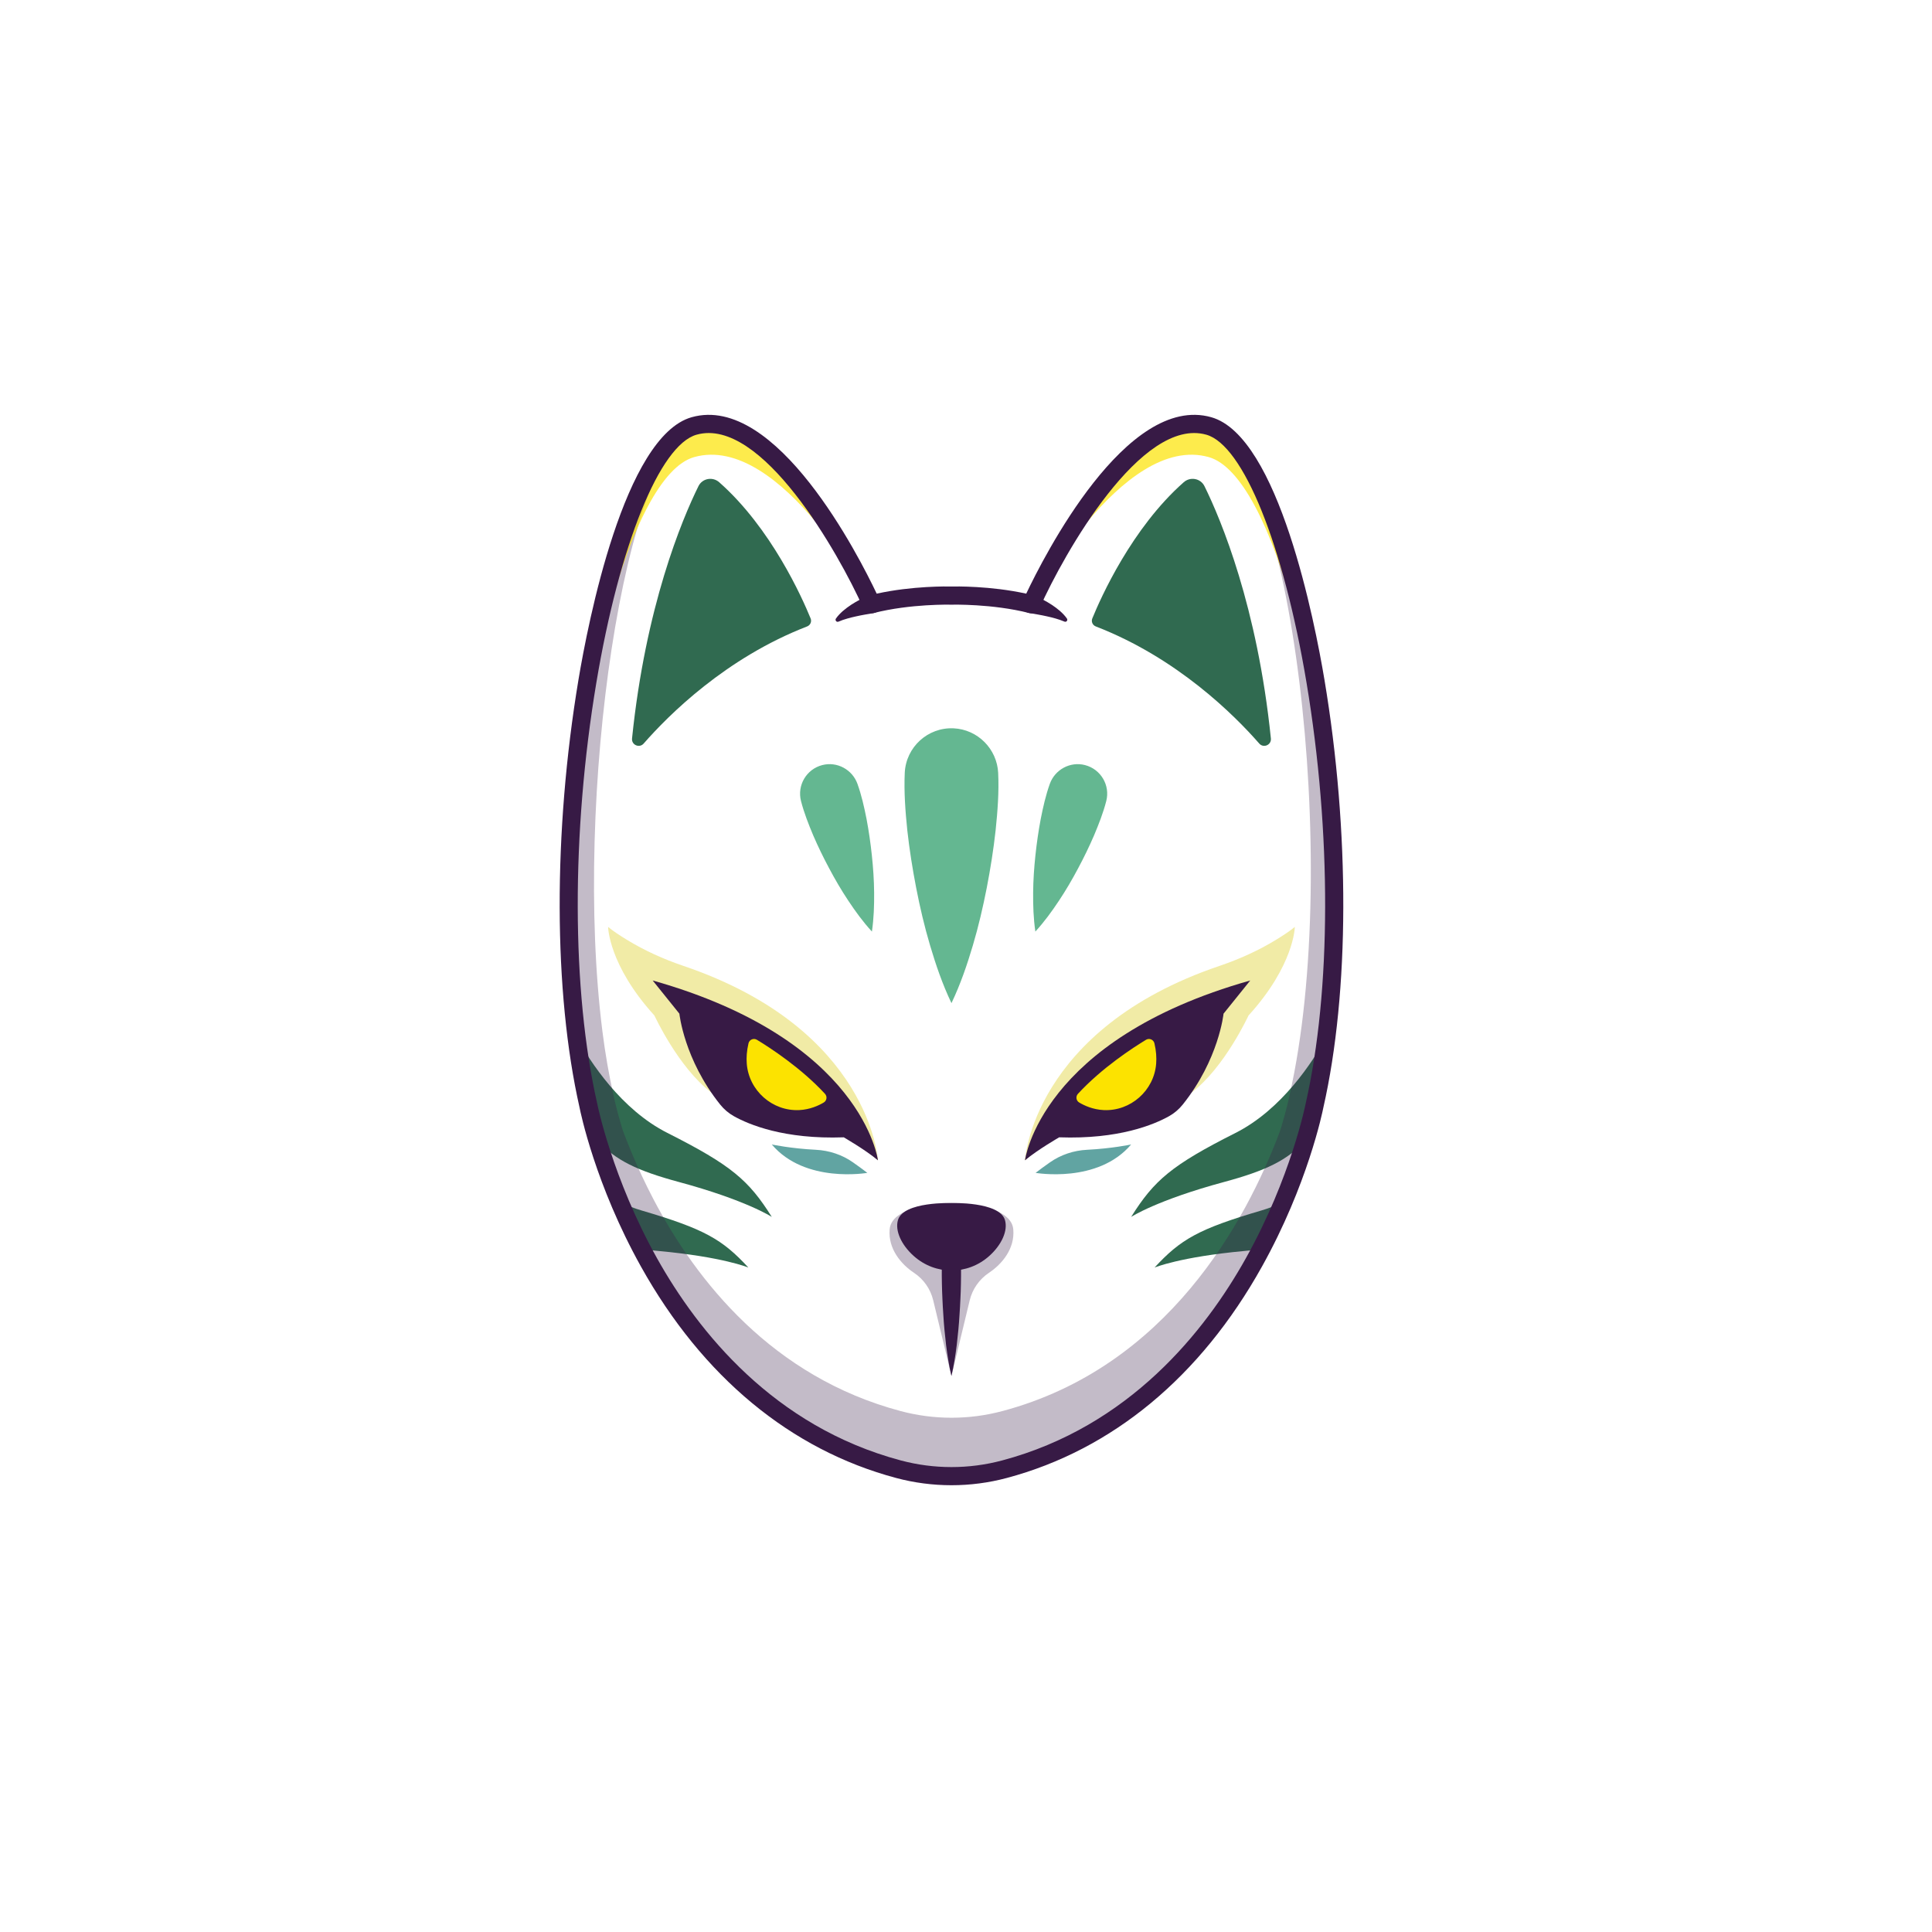 <?xml version="1.0" encoding="utf-8"?>
<!-- Generator: Adobe Illustrator 19.0.1, SVG Export Plug-In . SVG Version: 6.00 Build 0)  -->
<svg version="1.1" id="Layer_1" xmlns="http://www.w3.org/2000/svg" xmlns:xlink="http://www.w3.org/1999/xlink" x="0px" y="0px"
	 viewBox="0 0 4000 4000" style="enable-background:new 0 0 4000 4000;" xml:space="preserve">
<style type="text/css">
	.st0{display:none;fill:#371A45;}
	.st1{display:none;}
	.st2{display:inline;filter:url(#Adobe_OpacityMaskFilter);}
	.st3{filter:url(#Adobe_OpacityMaskFilter_1_);}
	.st4{mask:url(#SVGID_1_);fill:url(#SVGID_2_);}
	.st5{fill:url(#SVGID_3_);}
	.st6{display:inline;filter:url(#Adobe_OpacityMaskFilter_2_);}
	.st7{filter:url(#Adobe_OpacityMaskFilter_3_);}
	.st8{mask:url(#SVGID_4_);fill:url(#SVGID_5_);}
	.st9{fill:url(#SVGID_6_);}
	.st10{display:inline;fill:#D0D0D8;}
	.st11{display:inline;fill:#FFFFFF;}
	.st12{display:inline;filter:url(#Adobe_OpacityMaskFilter_4_);}
	.st13{filter:url(#Adobe_OpacityMaskFilter_5_);}
	.st14{mask:url(#SVGID_7_);fill:url(#SVGID_8_);}
	.st15{display:inline;opacity:0.8;fill:url(#SVGID_9_);}
	.st16{display:inline;opacity:0.8;}
	.st17{filter:url(#Adobe_OpacityMaskFilter_6_);}
	.st18{filter:url(#Adobe_OpacityMaskFilter_7_);}
	.st19{mask:url(#SVGID_10_);fill:url(#SVGID_11_);}
	.st20{fill:url(#SVGID_12_);}
	.st21{display:inline;opacity:0.7;}
	.st22{fill:#FCE300;}
	.st23{display:inline;}
	.st24{fill:#371A45;}
	.st25{fill:#737382;}
	.st26{fill:#FFFFFF;}
	.st27{display:inline;opacity:0.3;}
	.st28{fill:#61A4A2;}
	.st29{display:none;fill:#64B791;}
	.st30{display:none;fill:#FFFFFF;}
	.st31{display:none;fill:#61A4A2;}
	.st32{display:none;opacity:0.3;fill:#371A45;}
	.st33{display:none;opacity:0.7;fill:#FCE300;}
	.st34{display:none;fill:none;stroke:#371A45;stroke-width:37.618;stroke-linejoin:round;stroke-miterlimit:10;}
	.st35{display:none;fill:#FCE300;}
	.st36{display:none;fill:#497B79;}
	.st37{display:none;opacity:0.8;fill:#FCE300;}
	.st38{display:none;fill:none;stroke:#371A45;stroke-width:26.87;stroke-linejoin:round;stroke-miterlimit:10;}
	.st39{display:none;fill:none;stroke:#371A45;stroke-width:32.244;stroke-linejoin:round;stroke-miterlimit:10;}
	.st40{display:none;fill:#EF064E;}
	.st41{display:none;fill:#61A4A2;stroke:#371A45;stroke-width:37.618;stroke-linejoin:round;stroke-miterlimit:10;}
	.st42{display:none;opacity:0.7;fill:#FFF031;}
	.st43{display:none;opacity:0.3;fill:#A49F61;}
	.st44{display:none;fill:#FFF031;}
	.st45{display:none;fill:#305251;}
	.st46{display:none;opacity:0.3;fill:#61A4A2;}
	.st47{display:none;fill:#F1EBA6;}
	.st48{display:none;fill:none;stroke:#371A45;stroke-width:21.496;stroke-miterlimit:10;}
	.st49{fill:#306A50;}
	.st50{fill:#64B791;}
	.st51{fill:#F1EBA6;}
	.st52{opacity:0.3;}
	.st53{opacity:0.7;}
</style>
<g>
	<rect class="st0" width="4000" height="4000"/>
	<g>
		<g class="st1">
			<defs>
				<filter id="Adobe_OpacityMaskFilter" filterUnits="userSpaceOnUse" x="879.6" y="1741.1" width="1489" height="971.8">
					<feFlood  style="flood-color:white;flood-opacity:1" result="back"/>
					<feBlend  in="SourceGraphic" in2="back" mode="normal"/>
				</filter>
			</defs>
			<mask maskUnits="userSpaceOnUse" x="879.6" y="1741.1" width="1489" height="971.8" id="SVGID_1_" class="st23">
				<g style="filter:url(#Adobe_OpacityMaskFilter);">
					<defs>
						<filter id="Adobe_OpacityMaskFilter_1_" filterUnits="userSpaceOnUse" x="879.6" y="1741.1" width="1489" height="971.8">
							<feFlood  style="flood-color:white;flood-opacity:1" result="back"/>
							<feBlend  in="SourceGraphic" in2="back" mode="normal"/>
						</filter>
					</defs>
					<mask maskUnits="userSpaceOnUse" x="879.6" y="1741.1" width="1489" height="971.8" id="SVGID_1_">
						<g class="st3">
						</g>
					</mask>
					
						<radialGradient id="SVGID_2_" cx="14146.666" cy="2950.466" r="1007.958" gradientTransform="matrix(-0.737 -6.500000e-002 -4.210000e-002 0.478 12180.013 1737.365)" gradientUnits="userSpaceOnUse">
						<stop  offset="0" style="stop-color:#B3B3B3"/>
						<stop  offset="4.344660e-002" style="stop-color:#BFBFBF"/>
						<stop  offset="0.149" style="stop-color:#D6D6D6"/>
						<stop  offset="0.27" style="stop-color:#E8E8E8"/>
						<stop  offset="0.413" style="stop-color:#F5F5F5"/>
						<stop  offset="0.601" style="stop-color:#FDFDFD"/>
						<stop  offset="1" style="stop-color:#FFFFFF"/>
					</radialGradient>
					<path class="st4" d="M880.8,2161.4c-23.5,265.9,290.3,510.8,700.8,547c410.5,36.2,762.3-150,785.7-415.8
						c23.5-265.9-290.3-510.8-700.8-547C1256,1709.4,904.2,1895.5,880.8,2161.4z"/>
				</g>
			</mask>
			
				<radialGradient id="SVGID_3_" cx="14146.666" cy="2950.466" r="1007.958" gradientTransform="matrix(-0.737 -6.500000e-002 -4.210000e-002 0.478 12180.013 1737.365)" gradientUnits="userSpaceOnUse">
				<stop  offset="0" style="stop-color:#FFF031"/>
				<stop  offset="4.372144e-002" style="stop-color:#D6CA29"/>
				<stop  offset="9.933031e-002" style="stop-color:#AAA021"/>
				<stop  offset="0.161" style="stop-color:#817A19"/>
				<stop  offset="0.226" style="stop-color:#5E5912"/>
				<stop  offset="0.297" style="stop-color:#413D0C"/>
				<stop  offset="0.376" style="stop-color:#292608"/>
				<stop  offset="0.465" style="stop-color:#171504"/>
				<stop  offset="0.57" style="stop-color:#0A0902"/>
				<stop  offset="0.707" style="stop-color:#020200"/>
				<stop  offset="1" style="stop-color:#000000"/>
			</radialGradient>
			<path class="st5" d="M880.8,2161.4c-23.5,265.9,290.3,510.8,700.8,547c410.5,36.2,762.3-150,785.7-415.8
				c23.5-265.9-290.3-510.8-700.8-547C1256,1709.4,904.2,1895.5,880.8,2161.4z"/>
			<defs>
				<filter id="Adobe_OpacityMaskFilter_2_" filterUnits="userSpaceOnUse" x="1599.6" y="1741.1" width="1489" height="971.8">
					<feFlood  style="flood-color:white;flood-opacity:1" result="back"/>
					<feBlend  in="SourceGraphic" in2="back" mode="normal"/>
				</filter>
			</defs>
			<mask maskUnits="userSpaceOnUse" x="1599.6" y="1741.1" width="1489" height="971.8" id="SVGID_4_" class="st23">
				<g style="filter:url(#Adobe_OpacityMaskFilter_2_);">
					<defs>
						<filter id="Adobe_OpacityMaskFilter_3_" filterUnits="userSpaceOnUse" x="1599.6" y="1741.1" width="1489" height="971.8">
							<feFlood  style="flood-color:white;flood-opacity:1" result="back"/>
							<feBlend  in="SourceGraphic" in2="back" mode="normal"/>
						</filter>
					</defs>
					<mask maskUnits="userSpaceOnUse" x="1599.6" y="1741.1" width="1489" height="971.8" id="SVGID_4_">
						<g class="st7">
						</g>
					</mask>
					
						<radialGradient id="SVGID_5_" cx="4358.973" cy="1618.389" r="1007.958" gradientTransform="matrix(0.737 -6.500000e-002 4.210000e-002 0.478 -938.394 1737.365)" gradientUnits="userSpaceOnUse">
						<stop  offset="0" style="stop-color:#B3B3B3"/>
						<stop  offset="4.344660e-002" style="stop-color:#BFBFBF"/>
						<stop  offset="0.149" style="stop-color:#D6D6D6"/>
						<stop  offset="0.27" style="stop-color:#E8E8E8"/>
						<stop  offset="0.413" style="stop-color:#F5F5F5"/>
						<stop  offset="0.601" style="stop-color:#FDFDFD"/>
						<stop  offset="1" style="stop-color:#FFFFFF"/>
					</radialGradient>
					<path class="st8" d="M3087.3,2161.4c23.5,265.9-290.3,510.8-700.8,547c-410.5,36.2-762.3-150-785.7-415.8
						c-23.5-265.9,290.3-510.8,700.8-547C2712.1,1709.4,3063.9,1895.5,3087.3,2161.4z"/>
				</g>
			</mask>
			
				<radialGradient id="SVGID_6_" cx="4358.973" cy="1618.389" r="1007.958" gradientTransform="matrix(0.737 -6.500000e-002 4.210000e-002 0.478 -938.394 1737.365)" gradientUnits="userSpaceOnUse">
				<stop  offset="0" style="stop-color:#FFF031"/>
				<stop  offset="4.372144e-002" style="stop-color:#D6CA29"/>
				<stop  offset="9.933031e-002" style="stop-color:#AAA021"/>
				<stop  offset="0.161" style="stop-color:#817A19"/>
				<stop  offset="0.226" style="stop-color:#5E5912"/>
				<stop  offset="0.297" style="stop-color:#413D0C"/>
				<stop  offset="0.376" style="stop-color:#292608"/>
				<stop  offset="0.465" style="stop-color:#171504"/>
				<stop  offset="0.57" style="stop-color:#0A0902"/>
				<stop  offset="0.707" style="stop-color:#020200"/>
				<stop  offset="1" style="stop-color:#000000"/>
			</radialGradient>
			<path class="st9" d="M3087.3,2161.4c23.5,265.9-290.3,510.8-700.8,547c-410.5,36.2-762.3-150-785.7-415.8
				c-23.5-265.9,290.3-510.8,700.8-547C2712.1,1709.4,3063.9,1895.5,3087.3,2161.4z"/>
			<path class="st10" d="M2914.6,1219.9L1637.8,2848.6L1400,3152l-33.2,42.3c0,0-19.2,23-54.5,56c-37.4,35-92.8,81.3-162.2,123.2
				c-73.6,44.5-162.9,84.2-263.5,100.6l227.2-289.8l149.4-190.5l85.5-109.1l237.9-303.3l1167.3-1488.6L2914.6,1219.9z"/>
			<path class="st11" d="M2753.9,1093l-26.7,34.1l117.5,92.9L1297,3194.3c0,0-156.8,187.3-394.6,259.8l-15.7,20.1
				c285-46.6,480.2-279.8,480.2-279.8l1547.7-1974.4L2753.9,1093z"/>
			<defs>
				<filter id="Adobe_OpacityMaskFilter_4_" filterUnits="userSpaceOnUse" x="1113.9" y="2993.9" width="198.5" height="379.6">
					<feFlood  style="flood-color:white;flood-opacity:1" result="back"/>
					<feBlend  in="SourceGraphic" in2="back" mode="normal"/>
				</filter>
			</defs>
			<mask maskUnits="userSpaceOnUse" x="1113.9" y="2993.9" width="198.5" height="379.6" id="SVGID_7_" class="st23">
				<g style="filter:url(#Adobe_OpacityMaskFilter_4_);">
					<defs>
						<filter id="Adobe_OpacityMaskFilter_5_" filterUnits="userSpaceOnUse" x="1113.9" y="2993.9" width="198.5" height="379.6">
							<feFlood  style="flood-color:white;flood-opacity:1" result="back"/>
							<feBlend  in="SourceGraphic" in2="back" mode="normal"/>
						</filter>
					</defs>
					<mask maskUnits="userSpaceOnUse" x="1113.9" y="2993.9" width="198.5" height="379.6" id="SVGID_7_">
						<g class="st13">
						</g>
					</mask>
					<linearGradient id="SVGID_8_" gradientUnits="userSpaceOnUse" x1="1109.59" y1="2768.097" x2="1224.748" y2="3260.976">
						<stop  offset="0" style="stop-color:#FFFFFF"/>
						<stop  offset="1" style="stop-color:#000000"/>
					</linearGradient>
					<path class="st14" d="M1312.4,3250.3c-37.4,35-92.8,81.3-162.2,123.2l-36.3-189.2l149.4-190.5L1312.4,3250.3z"/>
				</g>
			</mask>
			<linearGradient id="SVGID_9_" gradientUnits="userSpaceOnUse" x1="1109.59" y1="2768.097" x2="1224.748" y2="3260.976">
				<stop  offset="0" style="stop-color:#FFFFFF"/>
				<stop  offset="1" style="stop-color:#FFFFFF"/>
			</linearGradient>
			<path class="st15" d="M1312.4,3250.3c-37.4,35-92.8,81.3-162.2,123.2l-36.3-189.2l149.4-190.5L1312.4,3250.3z"/>
			<g class="st16">
				<defs>
					<filter id="Adobe_OpacityMaskFilter_6_" filterUnits="userSpaceOnUse" x="1348.8" y="2581.5" width="289.1" height="570.5">
						<feFlood  style="flood-color:white;flood-opacity:1" result="back"/>
						<feBlend  in="SourceGraphic" in2="back" mode="normal"/>
					</filter>
				</defs>
				<mask maskUnits="userSpaceOnUse" x="1348.8" y="2581.5" width="289.1" height="570.5" id="SVGID_10_">
					<g class="st17">
						<defs>
							<filter id="Adobe_OpacityMaskFilter_7_" filterUnits="userSpaceOnUse" x="1348.8" y="2581.5" width="289.1" height="570.5">
								<feFlood  style="flood-color:white;flood-opacity:1" result="back"/>
								<feBlend  in="SourceGraphic" in2="back" mode="normal"/>
							</filter>
						</defs>
						<mask maskUnits="userSpaceOnUse" x="1348.8" y="2581.5" width="289.1" height="570.5" id="SVGID_10_">
							<g class="st18">
							</g>
						</mask>
						<linearGradient id="SVGID_11_" gradientUnits="userSpaceOnUse" x1="1451.602" y1="2688.188" x2="1566.761" y2="3181.067">
							<stop  offset="0" style="stop-color:#FFFFFF"/>
							<stop  offset="1" style="stop-color:#000000"/>
						</linearGradient>
						<polygon class="st19" points="1637.8,2848.6 1400,3152 1348.8,2884.8 1586.6,2581.5 						"/>
					</g>
				</mask>
				<linearGradient id="SVGID_12_" gradientUnits="userSpaceOnUse" x1="1451.602" y1="2688.188" x2="1566.761" y2="3181.067">
					<stop  offset="0" style="stop-color:#FFFFFF"/>
					<stop  offset="1" style="stop-color:#FFFFFF"/>
				</linearGradient>
				<polygon class="st20" points="1637.8,2848.6 1400,3152 1348.8,2884.8 1586.6,2581.5 				"/>
			</g>
			<g class="st21">
				<path class="st22" d="M1140.7,3211.2l149.4-190.5l85.5-109.1l237.9-303.3l1167.3-1488.6l131.1,103.6l2.7-3.5l-160.7-127
					L1586.6,2581.5l-237.9,303.3l-85.5,109.1l-149.4,190.5l-227.2,289.8c19.6-3.2,38.8-7.3,57.5-12.1L1140.7,3211.2z"/>
			</g>
			<g class="st23">
				<path class="st24" d="M2849,1167.9l-89.4,116.1l-89.8,115.8l-179.7,231.5l-360.7,462L1767,2554l-181.2,230.3l-45.8,57.2
					c-15.6,18.8-30.9,37.8-46.8,56.4c-31.5,37.4-63.6,74.3-97.5,109.8c26.1-41.6,53.8-81.9,82.3-121.6c14.1-20,28.7-39.5,43.1-59.3
					l44.1-58.5l178.4-232.5l356.7-465.1l358.5-463.7l179.9-231.3l90-115.6l90.4-115.3c6.4-8.2,18.2-9.6,26.4-3.2
					C2853.8,1148,2855.3,1159.7,2849,1167.9z"/>
			</g>
			<g class="st23">
				<path class="st24" d="M886.6,3493c-6.6,0-12.8-3.5-16.2-9.2c-3.9-6.7-3.4-15.1,1.4-21.2l1867.3-2381.2c3.1-3.9,7.6-6.5,12.6-7.1
					c5-0.6,10,0.8,13.9,3.9l160.6,127c8.1,6.4,9.5,18.2,3.1,26.4L1381.7,3205.9c-0.1,0.2-0.3,0.3-0.4,0.5
					c-8.2,9.7-203,239.1-491.6,286.3C888.7,3492.9,887.6,3493,886.6,3493z M2757.1,1119.4l-1824,2326
					c244.4-60.7,412.8-255.5,419.2-262.9l1536-1959.4L2757.1,1119.4z"/>
			</g>
			<g class="st23">
				<path class="st25" d="M2947.8,1156.3l381.3-473.1l-142.6-114.1l-385.4,478.2C2801.2,1047.3,2837.3,1124,2947.8,1156.3z"/>
			</g>
			<g class="st23">
				<polygon class="st26" points="2966.8,983.9 2902.4,982.9 2919.1,1045.1 2983.5,1046.2 				"/>
			</g>
			<g class="st23">
				<polygon class="st26" points="3043.2,890.2 2978.8,889.1 2995.4,951.4 3059.8,952.4 				"/>
			</g>
			<g class="st23">
				<polygon class="st26" points="3119.5,796.4 3055.1,795.4 3071.7,857.6 3136.2,858.7 				"/>
			</g>
			<g class="st23">
				<polygon class="st26" points="3197.3,702.7 3132.9,701.6 3149.5,763.9 3214,764.9 				"/>
			</g>
			<g class="st27">
				<path class="st24" d="M3186.6,569.1l-55.8,69.3v0c53.1,42.5,61.6,120.2,18.9,173.1l-259,321.3c16.4,8.9,35.3,17.1,57.2,23.5
					l381.3-473.1L3186.6,569.1z"/>
			</g>
			<g class="st21">
				<path class="st22" d="M3208.1,601.4l113.7,91l7.4-9.1l-142.6-114.1l-385.4,478.2c0,0,6.4,13.5,22,31.6L3208.1,601.4z"/>
			</g>
			<g class="st23">
				<path class="st24" d="M2947.8,1175.2c-1.8,0-3.5-0.2-5.3-0.8c-117.3-34.3-156.8-115.6-158.4-119c-3.1-6.5-2.2-14.2,2.4-19.8
					L3172,557.3c6.5-8.1,18.3-9.4,26.4-2.9l142.6,114.1c3.9,3.1,6.4,7.7,6.9,12.6c0.5,5-0.9,10-4.1,13.8l-381.3,473.1
					C2958.9,1172.6,2953.4,1175.2,2947.8,1175.2z M2823.9,1049.1c12.5,19.2,46.9,61.6,117.4,85.5l361.4-448.4l-113.2-90.6
					L2823.9,1049.1z"/>
			</g>
			<g class="st23">
				<path class="st28" d="M3321.9,735.5l-184-146.4c0,0,76.3-135.4,184-46.2C3437.6,638.8,3321.9,735.5,3321.9,735.5z"/>
			</g>
			<g class="st27">
				<path class="st24" d="M3321.9,542.9c-10.3-8.5-20.3-15-30-19.7c74,87.6-23.7,169.4-23.7,169.4L3137.9,589
					c-0.1,0.1-0.1,0.2-0.1,0.2l184,146.4C3321.9,735.5,3437.6,638.8,3321.9,542.9z"/>
			</g>
			<g class="st21">
				<path class="st22" d="M3348.2,569.4c-7-8.8-15.7-17.6-26.4-26.5c-107.7-89.2-184,46.2-184,46.2l29.1,23.2
					C3180.2,591.2,3251.5,489.8,3348.2,569.4z"/>
			</g>
			<g class="st23">
				<path class="st24" d="M3321.9,754.3c-4.1,0-8.3-1.4-11.7-4.1l-184-146.4c-7.2-5.8-9.2-15.9-4.7-24c1.7-2.9,41.4-72.2,107.1-84.4
					c35.5-6.6,71,4.5,105.3,32.9c38.6,31.9,58.2,67.9,58.2,106.8c0.1,65.2-55.8,112.8-58.2,114.7
					C3330.4,752.9,3326.1,754.3,3321.9,754.3z M3163.1,585.2l157.4,125.2c13.3-14.6,34.1-42.8,34-75.3
					c-0.1-27.1-15.1-53.3-44.6-77.7c-25.3-21-50.3-29.4-74.4-24.9C3202.1,538.7,3176,567.8,3163.1,585.2z"/>
			</g>
			<g class="st23">
				<path class="st28" d="M2934.6,1288.6c-48.7-19.3-177.1-79.4-253.1-201.8c-9.3-14.9-8.5-33.9,2-48c9.5-12.8,24.2-28.4,45.7-41.8
					c18-11.2,41.6-6.9,54.8,9.7c33.7,42.3,108.4,124.7,207.2,168.1c19.3,8.5,29.5,30.3,23.1,50.5c-5.9,18.8-17.1,40.8-38.2,57.3
					C2964.3,1291.7,2948.5,1294.1,2934.6,1288.6z"/>
			</g>
			<g class="st27">
				<path class="st24" d="M2991.1,1174.8c-98.8-43.4-173.4-125.8-207.2-168.1c-13.2-16.6-36.8-20.9-54.8-9.7
					c-1.8,1.1-3.6,2.3-5.3,3.5c4.9,3.1,9.2,7.2,12.6,12.2c30.1,45,97.5,133.3,192.3,184.9c18.6,10.1,26.8,32.7,18.8,52.2
					c-4.7,11.4-11.5,23.9-21.5,35.3c3.1,1.3,6,2.5,8.6,3.5c13.9,5.5,29.7,3.1,41.5-6.1c21.1-16.5,32.2-38.5,38.2-57.3
					C3020.6,1205.1,3010.5,1183.2,2991.1,1174.8z"/>
			</g>
			<g class="st21">
				<path class="st22" d="M2729.9,1097.5c-9.3-14.9-8.5-33.9,2-48c9.5-12.8,24.2-28.4,45.7-41.8c1.6-1,3.4-1.9,5.1-2.6
					c-13.4-15.2-36-18.9-53.4-8.1c-21.5,13.4-36.1,29-45.7,41.8c-10.5,14.1-11.2,33.1-2,48c76,122.4,204.4,182.6,253.1,201.8
					c8.5,3.4,17.8,3.8,26.4,1.4C2902.7,1263.9,2796.3,1204.5,2729.9,1097.5z"/>
			</g>
			<g class="st23">
				<path class="st24" d="M2949.9,1310.3c-7.5,0-15.1-1.4-22.3-4.2c0,0,0,0,0,0c-52.7-20.9-183.7-83-262.2-209.4
					c-13.4-21.6-12.3-48.7,2.8-69.1c13.7-18.4,30.8-34,50.8-46.5c26-16.2,60.2-10.2,79.5,13.9c34.3,43,105.8,121.2,200,162.6
					c28.3,12.4,42.7,44,33.5,73.3c-8.8,27.9-23.7,50.2-44.5,66.5C2976.8,1305.9,2963.4,1310.3,2949.9,1310.3z M2941.5,1271.1
					c7.6,3,16.4,1.7,23-3.4c14.7-11.5,25.4-27.7,31.8-48.1c3.4-10.8-2.2-23-12.7-27.6c-101.6-44.6-177.9-127.9-214.3-173.5
					c-7.4-9.2-20.3-11.6-30.2-5.4c-16,10-29.7,22.4-40.5,37c-5.9,7.9-6.3,18.5-1.1,26.9C2770.1,1193.7,2892.3,1251.6,2941.5,1271.1
					L2941.5,1271.1z"/>
			</g>
		</g>
		<g>
			<circle class="st29" cx="1970" cy="2000" r="1208.7"/>
			<path class="st30" d="M886.6,3530.6c-20.6,0-39.5-11.2-49.4-29.2c-11.1-20-9-44.5,5.3-62.4l282.2-359.9
				c-5-18.5-9.6-37.1-13.9-55.6c-7.1-5.5-14-11.3-20.7-17.2c-79.9-70.7-134.1-168.8-156.8-283.6c-31.8-161.8-4.6-322.6,78.8-466
				c-4-11.7-6.6-23.6-7.9-35.7c-0.5-5-0.8-10.3-0.8-16.1c0-4.5,0.2-9,0.6-13.4c-40.6-23.7-69.1-64.3-77.1-111.6
				c-0.9-5.2-1.5-10.6-1.9-16.1c-0.4-5.2-0.5-10.4-0.3-15.3l0-0.4c0.2-8.7,1.3-17.5,3-26.4l0.6-3c0.9-4.1,1.9-8.2,3.2-12.2l0,0
				c14.5-47.5,50.5-85.6,96.5-103.1c2.1-7.7,5.4-15,9.8-21.7c17.9-70,47.5-128.2,88.3-173.3c1.5-24.7,3.3-50.2,5.5-76l0.2-3.2
				c0.6-6.6,1.1-12.8,1.7-19.1l0.8-8.5c0.4-4.3,0.8-8.9,1.3-13.5l1.3-13.3l2.1-19.5l0.8-7.3c0.7-6.5,1.5-13.1,2.3-19.7l0.8-6.5
				l2.5-19.6l0.9-6.6c0.8-6.5,1.7-13.3,2.7-20.2l0.6-4.4l1-6.6c0.7-5.1,1.4-10.1,2.2-15.1l0.3-1.8c6-40.3,12.9-80.3,20.5-118.8
				l0.2-1.4c1.4-7.2,2.8-14,4.2-20.8l0.7-3.4c1.4-6.6,2.7-13,4.1-19.3l1-4.7c1.4-6.2,2.7-12.3,4.1-18.2l5.3-22.7l1.4-5.5
				c1.4-5.7,2.8-11.6,4.3-17.4l2.1-8.4c1.2-4.7,2.4-9.4,3.7-14.1l0.8-2.9c1.7-6.3,3.4-12.6,5.1-18.7l2.3-8.1
				c6.3-22.3,13-44.1,19.8-64.6l2.3-7l1.2-3.5c0.7-1.9,1.3-3.8,1.9-5.7l3.7-10.4c1.6-4.6,3.3-9.3,5.1-14l1.7-4.6
				c1.2-3.1,2.3-5.9,3.3-8.6l4.5-11.5c1.4-3.4,2.8-6.7,4.1-10l2.5-5.9c1.5-3.6,3-7.2,4.6-10.7l3-6.8c1.6-3.6,3.2-7.1,4.9-10.6
				l12.9-26.2l0.7-1.4c0.7-1.3,1.3-2.6,2-3.8l1.9-3.4c0.6-1.1,1.3-2.3,1.9-3.5l0.9-1.7c0,0,3.3-5.8,3.9-6.9c0.2-0.3,1.8-3.1,1.8-3.1
				l1.8-3l0.4-0.7l0.4-0.7c1.9-3.1,3.8-6.2,5.7-9.2c0,0,3.8-6,4.5-7.1l0.7-1.1c0.8-1.3,1.5-2.3,2.3-3.3l5.1-7.4l1.8-2.5
				c1.2-1.6,2.3-3.1,3.4-4.6l6-7.8l1.8-2.1c1.1-1.3,2.2-2.6,3.3-3.9l5.3-5.9l-2.4-3.2l27.6-21.2l-2-4.2l17.6-8.3l14.3-11.5l2.8,3.4
				l31.1-15.6l2.5,4.7c12.1-2.9,24.4-4.4,36.9-4.4c65.4,0,134,40.8,203.9,121.3c72.3,81.5,129.9,185.9,159.9,245.7
				c15.3-2.6,31.2-4.7,47.7-6.3c34.4-3.4,62.9-3.9,76.9-3.9c4.3,0,7.4,0,9.1,0.1c1.7,0,4.7-0.1,9-0.1c14,0,42.6,0.5,77,3.9
				c16.4,1.6,32.4,3.7,47.7,6.2c22.9-45.7,64.1-121.6,116.3-191.7c85.9-115.3,170.8-173.8,252.4-173.8c15.3,0,30.6,2.1,45.3,6.2
				c1.4,0.4,2.7,0.8,3.7,1.2c2,0.6,4.6,1.5,7.5,2.6l1.7,0.6l1.4,0.6c1.5,0.6,2.7,1.1,3.9,1.7l3.9,1.8l3,1.5c1.2,0.6,2,1,2.9,1.5
				l3.9,2.2c1.5,0.9,2.7,1.6,3.9,2.4c1.2,0.8,2.5,1.6,3.8,2.4l3.5,2.3l7.4,5.6c0.9,0.7,1.8,1.4,2.7,2.1c1,0.8,2.1,1.7,3.1,2.6h1
				l11,11c1.7,1.7,3.3,3.3,4.9,5l1,1c1.2,1.3,2.4,2.5,3.5,3.8c2.1,2.3,3.9,4.4,5.7,6.5l0.4,0.4c1.9,2.3,3.8,4.7,5.7,7
				c1.4,1.8,2.9,3.7,4.5,5.7l0.7,0.9c1,1.3,2.1,2.9,3.2,4.4l0.7,1c1.4,1.9,2.4,3.4,3.5,4.9l1.6,2.4l3.7,5.6c1.4,2.1,4.6,7.1,4.6,7.1
				c1.4,2.1,2.5,3.9,3.7,5.8c2.2,3.7,4.5,7.5,6.7,11.4c0.8,1.3,1.7,3,2.6,4.6l1.5,2.8c1.1,2,2.3,4.1,3.4,6.3l0.9,1.6
				c1.2,2.2,2.4,4.4,3.5,6.6l7.2,14.3l0.7,1.5c9.9-9.7,20.7-18.6,32.4-26.5l0.3-0.2c2.3-1.6,4.5-3,6.8-4.5l0.5-0.3
				c2.3-1.4,4.6-2.6,6.9-3.9l0.6-0.3c0.9-0.5,1.9-0.9,3-1.4c1.8-0.8,3.3-1.5,4.8-2.1c1.1-0.4,2.1-0.8,3.2-1.2l1.4-0.5
				c1.9-0.6,3.2-1.1,4.7-1.4c1.3-0.3,2.5-0.6,3.8-0.9c1.6-0.4,3.3-0.8,5-1.1c1.3-0.2,2.9-0.5,4.3-0.7c1-0.2,2.1-0.3,3.1-0.4
				c2.3-0.3,4.3-0.4,5.8-0.4c1.4-0.1,2.8-0.1,4.1-0.1c1.4,0,2.9,0,4.3,0.1c1.6,0,2.9,0.1,4.1,0.2c1.2,0.1,2.5,0.3,3.8,0.4l1.5,0.2
				l1.6,0.2c2.2,0.3,4.3,0.8,6.4,1.2l1.4,0.3c0,0,2,0.5,2.4,0.6h0.8l7.4,2.6l0.3,0.1c1.5,0.5,3,1.2,4.5,1.8l3.4,1.4l0.6,0.4
				c1.4,0.7,2.8,1.4,4.2,2.2l0.5,0.2c3,1.6,5.6,3.2,8.1,5c0,0,0,0,0,0l278-344.9c-4.6-14.2-3.4-30.2,4.2-44.3l0.7-1.3
				c29.2-50.7,86.2-104.8,159-104.8c23.1,0,46.2,5.6,68.6,16.5c3.4,1.7,6.8,3.5,10.1,5.3l0.7,0.4h5l8.6,8.5c1.9,1.3,3.9,2.7,5.8,4.1
				l2.4,1.8c2.9,2.2,5.8,4.5,8.7,6.9c2.8,2.3,5.6,4.8,8.4,7.2l2.3,2.1c2.8,2.5,5.4,5,7.8,7.4c2.4,2.3,4.5,4.6,6.6,6.9l1.7,1.8
				l1.1,1.2c2.3,2.6,4.6,5.4,6.8,8.2c3.1,3.8,6,7.8,8.8,11.9c4.5,2,8.7,4.5,12.8,7.5c18.3,13.1,43.2,36.7,62.4,76.4
				c13.9,7.8,25.1,19.8,32,34.5c51.6,10,94.9,44.4,116.2,93.9c0.4,0.9,1,2.2,1.6,3.9c2.2,5.5,4.2,11.5,5.9,18.2
				c1.5,5.5,2.6,11,3.4,16.3c0.3,1.7,0.5,3.4,0.8,5.1c0.3,2.1,0.5,4.2,0.7,6.4c0.4,4.7,0.7,9.2,0.7,13.6c0,28.7-7.9,57.2-22.6,81.8
				c19.1,88,23.1,228.2-50.8,419.8c-62.4,161.5-21.6,311.6,13,394.3c29.1,13.9,53.1,37.5,67.1,66.8c0.9,1.9,1.9,3.9,2.8,6.1l0.6,0.6
				l2.8,8.2c1.1,3.2,2.1,6.4,2.9,9.5c41.8,7,77.4,8.8,101.5,9c14.7,0.1,29.1,3.2,42.5,9.3c3.5,1.6,6.9,3.4,10.2,5.4h1.8l10.1,8.2
				l1.4,1.1l0.3,0.3c5.5,4.6,10.6,9.9,15.2,15.6l0.7,0.9l0.9,1.3c2,2.6,3.8,5.3,5.5,8.2l1,1.6c1.9,3.2,3.7,6.7,5.4,10.5
				c0.3,0.7,1.1,2.6,1.1,2.6l0.1,0.2c0.9,2.2,2.1,5.2,3.1,8.8c0.3,1,0.5,1.8,0.7,2.5c1.2,4.3,2.1,8.4,2.7,12.5l0,0.3
				c9.5,62.6-14,122.4-66.2,168.6c-19.1,17-43.9,26.4-69.6,26.4c0,0,0,0,0,0c-2.8,0-5.7-0.1-8.5-0.4c-28.3-2.3-53.9-15.7-72-37.8
				c-17.3-21.2-37.5-41-56.3-57.7l1.9,21.8c0.2,2,0.5,4,0.8,6l0.3,3c1.6,12,3.2,22.4,5,31.7c4.3,23.7,0.5,48.1-10.8,68.9
				c-12.2,22.7-32.4,40.1-56.7,48.7c-19.5,7-39.6,10.6-59.7,10.6c-24.7,0-49.3-5.4-73.4-16.1c-16-7.1-31.4-16.3-45.9-27.5
				c-9.4-7.2-17.5-15.9-24-26l-7.9-7.9l0-6.7c-0.6-1.3-1.1-2.7-1.7-4.1l-0.6-1.5l-0.1-0.5c-0.5-1.2-1-2.5-1.4-4
				c-0.5-1.5-0.9-2.8-1.1-3.8l-0.2-0.6c-0.5-1.7-1-3.5-1.4-5.3l-0.3-1.2c-0.2-1-0.5-2.6-0.5-2.6l-0.2-0.9l-0.1-0.9
				c-0.3-1.6-0.5-3.2-0.7-4.7c-0.1-0.8-0.3-2.1-0.4-3.8l-0.1-0.7l-0.1-1.2c-0.1-1.5-0.2-2.8-0.2-4c0-1.1,0-2.3,0-3.5v-1l0.1-1.3
				c0-1.2,0-2.9,0.2-4.8c0.1-1.7,0.3-3.3,0.5-5l0-0.1c0.2-1.5,0.4-3.1,0.6-4.5c0.3-2,0.7-3.9,1.2-5.8c0.2-1.1,0.5-2.2,0.8-3.3l0.5-2
				c0.4-1.4,0.9-2.8,1.4-4.3l0.2-0.6l1.3-3.6c0.9-2.3,1.8-4.4,2.8-6.5l1.6-3.4l0.5-0.9c0.9-1.7,2-3.6,3.2-5.5l0.2-0.3
				c0.6-1.1,1.1-1.9,1.6-2.7l0.7-1c1-1.4,1.9-2.7,2.9-4c0.5-0.7,2.2-3,2.2-3c0.5-0.7,0.9-1.2,1.3-1.7l0.4-0.5
				c18.8-22.4,37.4-50.1,55.4-82.3c1.9-3.5,3.9-7,5.8-10.6c-10.4-20-15.9-42.2-15.9-65.3c0-3.5,0.2-7.2,0.6-11.9
				c0.2-1.9,0.4-3.7,0.6-5.5c0.2-1.6,0.5-3.4,0.8-5.2c0.4-2.8,1-5.8,1.7-8.8c-50.2-114.6-112.7-330.3-20-570.2
				c52.7-136.4,51.8-229.6,43.6-280.6c-9.5-5-18.5-11-26.8-17.9l-2.4-1.9l-0.4-0.4c-35.4-30.5-55.6-74.6-55.6-121.4
				c0-4.1,0.2-8.4,0.6-13.6l0.7-6.2c0.3-2.2,0.6-4.1,0.9-6.1c0.2-1.4,0.5-2.8,0.7-4.3c-1.9-0.1-3.8-0.2-5.7-0.5l-278.2,345.2
				c30.7,24.8,44.2,66.3,31.9,105.5c-11.1,35.3-30.3,63.8-57.2,84.8c-10.4,8.2-22.3,14.1-35.2,17.6c-4.5,1.2-9.1,2.1-14,2.7
				l-2.9,0.3c-3.5,0.3-6.3,0.4-9,0.4c-0.8,0-3.2,0-3.2,0l-4-0.2c-2.7-0.2-5.4-0.5-8.2-1c-1.6-0.3-3.9-0.5-6.9-1.3
				c-4.4-1-8.7-2.3-13.2-4l-5.2-2.1c-4.1-1.7-8.2-3.4-12.3-5.2l-107,136.5c11,77.9,19,157.9,23.7,238
				c40.7,45.1,70.4,103.3,88.3,173.3c4.4,6.6,7.6,13.8,9.8,21.6c49.3,18.5,86.2,59.7,98.9,112.1c0.3,1.1,0.6,2.3,0.8,3.5
				c2.1,9.9,3.4,19.7,3.6,29.3l0,0.5c0.2,4.8,0.1,9.9-0.3,15.2c-0.4,5.3-1,10.8-1.9,16.1c-8,47.3-36.5,87.8-77.1,111.5
				c0.8,9.7,0.7,19.4-0.2,29.2c-1.3,12.3-3.9,24.3-7.9,35.9c83.3,143.4,110.5,304.2,78.7,466c-22.6,114.8-76.8,212.9-156.8,283.6
				c-6.6,5.9-13.6,11.6-20.7,17.1c-6.2,26.8-13.1,53.8-20.8,80.4c-4.1,14.4-11.2,27.7-20.6,39.3c-2.2,12.1-6.9,25.9-16.4,39.4l0,2.5
				c0,2.2,0,3.9,0.1,5.7l0.2,7c0,2.1,0.1,4.1,0.2,6l0.2,6.1l0.3,4.9l3.4,38.9c0.2,2,0.5,4,0.8,6l0.3,3c1.6,12,3.2,22.4,5,31.7
				c4.3,23.7,0.5,48.1-10.8,68.9c-12.2,22.7-32.4,40.1-56.7,48.7c-19.5,7-39.6,10.6-59.7,10.6c-24.7,0-49.3-5.4-73.4-16.1
				c-16-7.1-31.4-16.3-45.9-27.5c-9.4-7.2-17.5-15.9-24-26l-7.9-7.9l0-6.7c-0.6-1.3-1.1-2.7-1.7-4.1l-0.6-1.5l-0.1-0.5
				c-0.5-1.2-1-2.5-1.4-4c-0.5-1.5-0.9-2.8-1.1-3.8l-0.2-0.6c-0.5-1.7-1-3.5-1.4-5.3l-0.3-1.2c-0.2-1-0.5-2.6-0.5-2.6l-0.2-0.9
				l-0.1-0.9c-0.3-1.6-0.5-3.2-0.7-4.7c-0.1-0.8-0.3-2.1-0.4-3.8l-0.1-0.7l-0.1-1.2c-0.1-1.5-0.2-2.8-0.2-4c0-1.1,0-2.3,0-3.5v-1
				l0.1-1.3c0-1.2,0-2.9,0.2-4.8c0.1-1.7,0.3-3.3,0.5-5l0-0.1c0.2-1.5,0.4-3.1,0.6-4.5c0.3-2,0.7-3.9,1.2-5.8
				c0.2-1.1,0.5-2.2,0.8-3.3l0.5-2c0.4-1.4,0.9-2.8,1.4-4.3l0.2-0.6l1.3-3.6c0.9-2.3,1.8-4.4,2.8-6.5l1.6-3.4l0.5-0.9
				c0.9-1.7,2-3.6,3.2-5.5l0.2-0.3c0.6-1.1,1.1-1.9,1.6-2.7l0.7-1c1-1.4,1.9-2.7,2.9-4c0.5-0.7,1-1.4,1.5-2l0.8-1
				c0.5-0.7,0.9-1.2,1.3-1.7l0.4-0.5c18.8-22.4,37.4-50.1,55.4-82.3c1.9-3.4,3.7-6.8,5.5-10c-1.6-9.4-1.8-19.6-0.2-30.1
				c-73.5-4.3-140.2-34.3-190.8-84c-2.1,12.5-6,24.7-11.5,36.4l20.7,26.5l9.3,10.9c1.4,1.6,5.8,6.4,5.8,6.4
				c7.6,8.4,15.1,16.4,22.5,23.7c16.8,16.6,27.6,38.9,30.2,62.7c2.8,25.6-3.8,51.2-18.8,72.1c-27.4,38.4-65.4,62.4-112.8,71.3
				c-13.1,2.5-26.8,3.8-40.7,3.8c-4.1,0-8.2-0.1-12.3-0.3c-13.3-0.6-26.3-3.8-38.6-9.5l-3.8,3.6l-20.8-19.5
				c-0.9-0.8-1.8-1.6-2.7-2.4l-1.1-1.1c-0.7-0.7-1.4-1.4-2-2c-1.4-1.3-2.7-2.7-4.1-4.3c-0.7-0.8-1.5-1.7-2.2-2.6l-18.4-20.2l3.5-3.6
				c-0.6-1.4-1.2-2.8-1.8-4.3c-0.7-1.5-1.3-3.1-1.9-4.9c-0.5-1.3-1.1-3.3-1.6-5.3l-0.3-1.2l-0.1-0.4c-0.3-0.9-0.5-1.8-0.7-2.7
				c-0.4-1.6-0.7-3.1-1-4.8c-0.2-0.9-0.4-1.8-0.5-2.7c-0.1-0.8-0.5-3.2-0.5-3.2c-0.2-1.9-0.4-4-0.6-6.1l-0.2-3.5l0-1.7
				c0-1.8,0-3.4,0.1-5c0-0.8,0-3.2,0-3.2l0.1-0.7v-0.5l0.2-1.7c2.7-29.3,2.2-62.9-1.4-99.8c0,0,0,0,0,0
				c-17.5-9.6-32.9-22.9-44.9-38.9c-13.9,4.5-27.7,8.6-41.3,12.2c-12.1,3.3-25.5,6.2-39.6,8.7c-27.9,5-56.4,7.5-84.6,7.5
				s-56.7-2.5-84.6-7.5c-14-2.5-27.4-5.4-39.7-8.8c-9-2.4-18.1-5-27-7.7l-3.5-1.1c-3.8-1.2-7.3-2.2-10.6-3.3
				c-12,16-27.4,29.2-44.9,38.9c0,0,0,0,0,0c-2.8,28.3-3.7,54.7-2.8,78.7l4.3,0.3l-1.7,21.4l4.8,1.5l-7,25.5l-2,24.9l-4-0.2
				l-4.8,20.8l-8.3-2.2c0,0-0.1,0.1-0.1,0.1c-0.9,1.2-1.8,2.3-2.8,3.5l-3.1,3.8l-0.7,0.8c-1,1.1-2.1,2.2-3.3,3.3
				c-1.1,1.2-2.3,2.3-3.5,3.5c-1,1-2.1,1.9-3.3,2.9l-1,0.8c-1.1,0.9-2.2,1.8-3.2,2.6c-1.3,1-2.6,1.9-4,2.8c-1.2,0.9-2.5,1.7-3.8,2.6
				l-1.3,0.8l-2.1,1.2l-1.8,1c-1.6,0.9-3.2,1.7-4.8,2.5c-0.5,0.2-1,0.5-1.5,0.7c-12.2,5.7-25.3,9-39,9.6c-4,0.2-8.1,0.3-12.2,0.3
				c-14,0-27.7-1.3-40.8-3.8c-47.4-8.9-85.3-33-112.7-71.4c-14.9-20.9-21.6-46.6-18.8-72.2c2.5-23.6,13.3-45.9,30.3-62.8
				c7.5-7.4,15.1-15.4,22.5-23.6c0,0,4.8-5.4,5.7-6.4l28.3-34.4l1.9-2.5c-2.5-5.2-4.6-10.5-6.4-15.9l-137.3,175.2l0.3-0.1l4.8,10
				l2.3-0.7l10.4,27.1c0.4,1,0.9,2,1.3,3c0.5,1.3,0.9,2.6,1.3,3.8c0.4,1.1,0.8,2.3,1.2,3.5l8,21l-1.5,0.7l3,9.8l-5,1.8
				c0,1.2-0.1,2.3-0.2,3.5l0,0.8l-0.3,3.5l-0.1,1.6l-0.2,1.6c-0.2,1.5-0.5,3-0.8,4.5c-0.2,1.3-0.4,2.4-0.6,3.4l-0.2,1.1
				c-0.4,1.7-0.9,3.5-1.3,5.1c-0.5,1.8-0.8,3.1-1.2,4.3l-0.4,1.3c-0.3,0.9-0.7,1.8-1,2.7l-0.2,0.7l-0.5,1.4
				c-0.5,1.4-1.1,2.7-1.7,4.1c-0.6,1.2-1.1,2.4-1.6,3.4c-0.8,1.7-1.6,3.2-2.4,4.6l-0.7,1.4l-0.7,1.1c-7,11.9-16,22.1-26.7,30.3
				c-14.3,11.1-29.8,20.4-45.8,27.5c-24,10.6-48.7,16-73.3,16c-20,0-40.1-3.6-59.8-10.6c-6.1-2.2-11.9-4.9-17.5-8.2
				c-24.8,16.1-49.5,30.8-73.9,43.7l-0.7,0.4c-9.8,5.2-20.4,10.6-31.5,15.9l-1.7,0.8c-10.8,5.2-21.8,10.1-32.6,14.7l-2.1,0.9
				c-4.4,1.9-9.1,3.8-13.9,5.7l-3,1.2c-5.4,2.2-11.3,4.4-17.2,6.6c-5.7,2.1-11.2,4-16.7,6l-3.1,1c-11.4,3.9-23.3,7.6-35.2,11.1
				l-2.9,0.8c-5.1,1.4-10.6,2.9-16.3,4.4l-0.9,0.2l-0.9,0.2c-6.6,1.7-12.7,3.1-18.9,4.6c-6.8,1.5-12.8,2.8-18.9,4l-2.2,0.4
				c-6.5,1.2-13,2.4-19.5,3.5C892.7,3530.3,889.8,3530.6,886.6,3530.6z M2518.5,2824.2c13.9,40.4,39.3,61.5,75.7,62.8
				c1.1,0,2.3,0.1,3.4,0.1c10.8,0,22.4-1.7,34.1-5.1c12.4-80.2,17.4-161.6,15-243.4c-16.7,30.1-34.5,59.3-53.2,87.1
				C2570.2,2760.3,2545,2793.3,2518.5,2824.2z M1293,2638.6c-2.1,71.2,1.4,142.2,10.6,212.4l69-88l-4.2-5.6c-2.1-3-4.3-6-6.4-9
				l-1.1-1.6c-1.2-1.6-4.5-6.4-4.5-6.4c-1.3-1.8-6.7-9.8-6.7-9.8l-5.3-7.9c-2.3-3.5-4.4-6.5-6.4-9.6l-5.5-8.4l-5.5-8.7
				c-1.4-2.3-5.3-8.4-5.3-8.4l-0.3-0.5c-1.7-2.8-3.3-5.5-5-8.2c0,0-3.7-6.1-5.3-8.9c0,0-3.8-6.4-4.8-8.2l-5.6-9.7
				c-1.3-2.3-4.5-7.9-4.5-7.9C1295.2,2642.5,1294.1,2640.5,1293,2638.6z"/>
			<path class="st31" d="M2400.7,3228.7c-32.2,45.1-80.4,53.2-117.1,51.3c-27-1.4-47.8-24.3-45.8-51.2c0-0.3,0-0.5,0-0.8
				c8.6-94.4-14.4-194.8-14.4-194.8l54.5-21.8c0.9,1.6,1.8,3.2,2.7,4.8c39.9,70.7,86.7,122.6,114.8,150.5
				C2412.2,3183.2,2414.4,3209.5,2400.7,3228.7z"/>
			<path class="st32" d="M2400.7,3228.7c-32.2,45.1-80.4,53.2-117.1,51.3c-27-1.4-47.8-24.3-45.8-51.2
				c17.3-18.1,60.8-55.6,104.7-57.7c5.6-0.3,8.6-6.7,5-11c-21.2-25.3-69.2-86.3-79.1-130.6c-2.5-11.4,2.8-15.2,12.1-13.3
				c39.9,70.7,86.7,122.6,114.8,150.5C2412.2,3183.2,2414.4,3209.5,2400.7,3228.7z"/>
			<path class="st33" d="M2292.7,3277.8c-26.7-4.2-45-29.2-40.2-55.7c0-0.3,0.1-0.5,0.1-0.8c18.4-93,5.9-195.3,5.9-195.3l23.9-6.8
				c-0.6-1-1.2-2.1-1.8-3.1c-0.9-1.6-1.8-3.2-2.7-4.8l-54.5,21.8c0,0,23.1,100.4,14.4,194.8c0,0.3,0,0.5,0,0.8
				c-2,26.9,18.8,49.8,45.8,51.2c7.7,0.4,15.9,0.3,24.4-0.4C2302.7,3279.1,2297.6,3278.5,2292.7,3277.8z"/>
			<path class="st34" d="M2277.9,3011.3c40.5,73.2,88.7,126.8,117.5,155.3c16.7,16.6,18.9,42.9,5.2,62
				c-32.2,45.1-80.4,53.2-117,51.3c-27.3-1.4-48.2-24.8-45.7-52c8.6-94.4-14.5-194.8-14.5-194.8L2277.9,3011.3z"/>
			<circle class="st35" cx="2248.5" cy="2999" r="85.2"/>
			<path class="st32" d="M2321.8,2955.4c-3.2-5.3-6.9-10.2-10.9-14.5c6.1,34-8.8,69.7-40.2,88.3c-35.1,20.9-79.1,13.6-105.9-15.1
				c1.8,9.8,5.2,19.4,10.6,28.5c24.1,40.4,76.4,53.7,116.8,29.6C2332.6,3048.1,2345.8,2995.8,2321.8,2955.4z"/>
			<circle class="st34" cx="2248.5" cy="2999" r="85.2"/>
			<path class="st31" d="M2598.1,3050.9c-3.2,0-6.4-0.1-9.6-0.2c-102.4-3.6-219.8-70.7-242-248.2c-3.7-29.5,17.2-56.3,46.7-60
				c29.5-3.7,56.3,17.2,60,46.7c11.9,95.3,62.6,151.5,139.1,154.2c98.1,3.2,220.1-83.8,253.3-252.3c24.8-125.9,3.6-246.3-63.1-357.8
				c-51-85.3-110.8-133.4-111.4-133.9c-23.2-18.4-27.1-52.2-8.8-75.4c18.4-23.2,52-27.3,75.3-9c3,2.3,73.6,58.4,134.8,159.2
				c81.4,134.1,108.6,285.5,78.7,437.7c-20.2,102.5-68.2,189.8-138.8,252.3C2748.7,3020.3,2673,3050.9,2598.1,3050.9z"/>
			<path class="st32" d="M2366.4,2777.5c34.5-4,65.9,18.6,70.2,50.5c13.9,103,73.3,163.8,162.8,166.7
				c114.8,3.5,257.7-90.7,296.5-272.9c29-136.1,4.2-266.3-73.8-387c-59.7-92.2-129.7-144.2-130.4-144.8
				c-27-19.8-31.7-56.1-10.6-81.2c-7.1,3.4-13.6,8.4-18.9,15.1c-18.4,23.2-14.4,57,8.8,75.4c0.6,0.5,60.4,48.6,111.4,133.9
				c66.6,111.5,87.9,231.9,63.1,357.8c-33.2,168.5-155.2,255.5-253.3,252.3c-76.5-2.7-127.2-58.9-139.1-154.2
				c-3.7-29.5-30.5-50.4-60-46.7c-22.5,2.8-40,19.2-45.3,39.9C2353.6,2780,2359.8,2778.3,2366.4,2777.5z"/>
			<path class="st34" d="M2598.1,3050.9c-3.2,0-6.4-0.1-9.6-0.2c-102.4-3.6-219.8-70.7-242-248.2c-3.7-29.5,17.2-56.3,46.7-60
				c29.5-3.7,56.3,17.2,60,46.7c11.9,95.3,62.6,151.5,139.1,154.2c98.1,3.2,220.1-83.8,253.3-252.3c24.8-125.9,3.6-246.3-63.1-357.8
				c-51-85.3-110.8-133.4-111.4-133.9c-23.2-18.4-27.1-52.2-8.8-75.4c18.4-23.2,52-27.3,75.3-9c3,2.3,73.6,58.4,134.8,159.2
				c81.4,134.1,108.6,285.5,78.7,437.7c-20.2,102.5-68.2,189.8-138.8,252.3C2748.7,3020.3,2673,3050.9,2598.1,3050.9z"/>
			<path class="st36" d="M2695.2,3358.8c-52.2,18.7-96.4-2.1-125.4-24.5c-21.4-16.5-25.4-47.2-8.5-68.1c0.2-0.2,0.3-0.4,0.5-0.6
				c60.9-72.7,99.1-168.4,99.1-168.4l57.2,13.1c-0.2,1.8-0.4,3.7-0.5,5.5c-7.5,80.9,1.5,150.2,8.7,189.1
				C2730.5,3328,2717.3,3350.8,2695.2,3358.8z"/>
			<path class="st32" d="M2695.2,3358.8c-52.2,18.7-96.4-2.1-125.4-24.5c-21.4-16.5-25.4-47.2-8.5-68.1c24.5-5,81.6-11.1,118.9,12.2
				c4.8,3,10.9-0.6,10.4-6.2c-3-32.9-7.8-110.3,9.4-152.4c4.4-10.8,11-10.9,17.6-4c-7.5,80.9,1.5,150.2,8.7,189.1
				C2730.5,3328,2717.3,3350.8,2695.2,3358.8z"/>
			<path class="st33" d="M2578.4,3337.7c-19.6-18.6-20.4-49.6-1.3-68.7c0.2-0.2,0.4-0.4,0.5-0.6c68.1-66,116.1-157.1,116.1-157.1
				l23.5,8c0.1-1.2,0.2-2.4,0.3-3.6c0.2-1.8,0.4-3.7,0.5-5.5l-57.2-13.1c0,0-38.2,95.7-99.1,168.4c-0.2,0.2-0.3,0.4-0.5,0.6
				c-16.9,21-13,51.6,8.5,68.1c6.1,4.7,12.9,9.3,20.3,13.5C2585.9,3344.5,2582,3341.1,2578.4,3337.7z"/>
			<path class="st34" d="M2718,3110.2c-8.4,83.3,0.7,154.8,8.1,194.6c4.3,23.2-8.8,46-31,54c-52.2,18.7-96.3-2.1-125.4-24.5
				c-21.6-16.6-25.5-47.9-8-68.8c60.9-72.7,99-168.4,99-168.4L2718,3110.2z"/>
			<path class="st36" d="M2702.3,3127.2c-4.9,0-9.9-0.7-14.9-2.1c-28.5-8.2-45-38-36.8-66.5c137.5-478-35.6-871.8-37.4-875.7
				c-12.2-27-0.2-58.9,26.9-71.1c27-12.2,58.8-0.3,71,26.7c7.9,17.4,191.6,432.3,42.8,949.8
				C2747.2,3111.8,2725.7,3127.2,2702.3,3127.2z"/>
			<path class="st32" d="M2711.2,2138.5c-12.2-27-44-39-71-26.7c-0.7,0.3-1.3,0.7-2,1c10.5,5.3,19.4,14.1,24.7,25.7
				c7.9,17.4,191.6,432.3,42.8,949.8c-4.3,15-14.6,26.6-27.5,33.1c2.9,1.5,6,2.7,9.3,3.7c5,1.4,10,2.1,14.9,2.1
				c23.3,0,44.8-15.3,51.6-38.9C2902.8,2570.8,2719.1,2155.9,2711.2,2138.5z"/>
			<path class="st37" d="M2682.9,3069.3c137.5-478-35.6-871.8-37.4-875.7c-12.2-27-0.2-58.9,26.9-71.1c7.2-3.3,14.8-4.7,22.2-4.7
				c-15.2-11.4-35.9-14.4-54.4-6c-27,12.2-39,44-26.9,71.1c1.8,3.9,174.9,397.7,37.4,875.7c-8.2,28.5,8.3,58.3,36.8,66.5
				c5,1.4,10,2.1,14.9,2.1c0,0,0,0,0.1,0C2685,3114.2,2676.6,3091.4,2682.9,3069.3z"/>
			<path class="st34" d="M2702.3,3127.2c-4.9,0-9.9-0.7-14.9-2.1c-28.5-8.2-45-38-36.8-66.5c137.5-478-35.6-871.8-37.4-875.7
				c-12.2-27-0.2-58.9,26.9-71.1c27-12.2,58.8-0.3,71,26.7c7.9,17.4,191.6,432.3,42.8,949.8
				C2747.2,3111.8,2725.7,3127.2,2702.3,3127.2z"/>
			<path class="st35" d="M2651.2,3089.3c0,0,33.1,18.1,80.4,25.1c0,0,6.8,23.9-12.2,42.2c0,0-43.6-2.7-83.2-24.7
				C2636.2,3131.8,2626.6,3107.9,2651.2,3089.3z"/>
			<path class="st38" d="M2651.2,3089.3c0,0,33.1,18.1,80.4,25.1c0,0,6.8,23.9-12.2,42.2c0,0-43.6-2.7-83.2-24.7
				C2636.2,3131.8,2626.6,3107.9,2651.2,3089.3z"/>
			<circle class="st35" cx="2776" cy="2205" r="103.9"/>
			<path class="st32" d="M2769.7,2248c-47.8-25.8-67.1-83.7-45.9-132.7c-16,9.3-29.7,22.8-39.1,40.3c-27.3,50.5-8.5,113.5,42,140.7
				c50.5,27.3,113.5,8.5,140.7-42c1.4-2.7,2.7-5.4,3.9-8.1C2841,2263.8,2802.7,2265.8,2769.7,2248z"/>
			<circle class="st39" cx="2776" cy="2205" r="103.9"/>
			<path class="st39" d="M2679.6,2243.7c0,0,88.9-117.4,199.7-28.3"/>
			<path class="st0" d="M2827.4,2180c0.6,2.9,0.8,4.8,1,7.2c0.2,2.2,0.2,4.4,0.2,6.6c-0.1,4.4-0.6,8.8-1.4,13.1
				c-0.8,4.3-1.9,8.6-3.6,12.7c-1.6,4.1-4.1,8.1-7.1,11.5c-3,3.5-8.3,3.8-11.7,0.8c-1.4-1.2-2.3-2.7-2.6-4.4l-0.2-1
				c-0.9-3.9-1.4-7.4-1.8-10.9c-0.5-3.4-0.7-6.8-1.2-10.1c-0.4-3.3-0.9-6.6-1.5-9.9l-1.5-9l-0.1-0.7c-1.5-8.8,4.4-17.1,13.2-18.6
				C2817.5,2166,2825.6,2171.6,2827.4,2180z"/>
			<path class="st31" d="M2777.1,1917.8c-21.4-87.3-61.5-128.8-86.7-147c-12.8-9.3-18.5-25.4-13.9-40.6l0,0
				c7.3-23.9,35.9-33.6,56.2-19.1c37.4,26.9,89.4,82,115.7,189.5c5,20.6-8.6,41.2-29.5,44.7l-0.2,0
				C2799.7,1948.5,2781.7,1936.5,2777.1,1917.8z"/>
			<path class="st32" d="M2814.8,1901.7c-21.4-87.3-61.5-128.8-86.7-147c-12.8-9.3-18.5-25.4-13.9-40.6c1-3.3,2.5-6.3,4.2-9.1
				c-17.5-3.4-36.2,6.6-41.9,25.2c-4.6,15.1,1.1,31.3,13.9,40.6c25.2,18.2,65.3,59.7,86.7,147c4.6,18.6,22.6,30.7,41.5,27.5l0.2,0
				c10.6-1.8,19.3-7.9,24.7-16.3C2829.8,1926.5,2818.3,1916.1,2814.8,1901.7z"/>
			<path class="st38" d="M2777.1,1917.8c-21.4-87.3-61.5-128.8-86.7-147c-12.8-9.3-18.5-25.4-13.9-40.6l0,0
				c7.3-23.9,35.9-33.6,56.2-19.1c37.4,26.9,89.4,82,115.7,189.5c5,20.6-8.6,41.2-29.5,44.7l-0.2,0
				C2799.7,1948.5,2781.7,1936.5,2777.1,1917.8z"/>
			<path class="st35" d="M2849.3,1973.9l-28.4,7.4c-11.6,3-23.4-3.9-26.4-15.5l-7.4-28.4c-3-11.6,3.9-23.4,15.5-26.4l28.4-7.4
				c11.6-3,23.4,3.9,26.4,15.5l7.4,28.4C2867.8,1959.1,2860.9,1970.9,2849.3,1973.9z"/>
			<path class="st38" d="M2849.3,1973.9l-28.4,7.4c-11.6,3-23.4-3.9-26.4-15.5l-7.4-28.4c-3-11.6,3.9-23.4,15.5-26.4l28.4-7.4
				c11.6-3,23.4,3.9,26.4,15.5l7.4,28.4C2867.8,1959.1,2860.9,1970.9,2849.3,1973.9z"/>
			<circle class="st35" cx="2854.8" cy="2053.4" r="103.9"/>
			<path class="st32" d="M2853.6,2096.6c-49.6-8.4-84.9-50.6-86.5-99c-7.2,11.3-12.3,24.3-14.7,38.3
				c-9.6,56.6,28.5,110.2,85.1,119.7c56.6,9.6,110.2-28.5,119.7-85.1c1.2-7,1.6-13.9,1.4-20.8
				C2936.9,2084.1,2896.1,2103.8,2853.6,2096.6z"/>
			<circle class="st39" cx="2854.8" cy="2053.4" r="103.9"/>
			<path class="st39" d="M2776,2121c0,0,46.4-139.8,180-91.1"/>
			<path class="st0" d="M2895.4,2013.1c1.5,2.6,2.4,4.3,3.3,6.5c0.9,2,1.6,4.1,2.3,6.2c1.3,4.2,2.3,8.5,2.9,12.9
				c0.6,4.4,1,8.8,0.7,13.2c-0.2,4.4-1.2,8.9-3,13.2c-1.7,4.2-6.6,6.3-10.8,4.5c-1.7-0.7-3-1.9-3.9-3.3l-0.5-0.8
				c-2.1-3.4-3.7-6.6-5.2-9.7c-1.6-3.1-2.9-6.2-4.4-9.2c-1.5-3-3-6-4.6-8.9l-4.3-8.1l-0.3-0.6c-4.2-7.8-1.3-17.6,6.6-21.8
				C2881.5,2003.1,2891,2005.8,2895.4,2013.1z"/>
			<path class="st31" d="M1539.1,3228.7c32.2,45.1,80.4,53.2,117.1,51.3c27-1.4,47.8-24.3,45.8-51.2c0-0.3,0-0.5,0-0.8
				c-8.6-94.4,14.4-194.8,14.4-194.8l-54.5-21.8c-0.9,1.6-1.8,3.2-2.7,4.8c-39.9,70.7-86.7,122.6-114.8,150.5
				C1527.6,3183.2,1525.4,3209.5,1539.1,3228.7z"/>
			<path class="st32" d="M1539.1,3228.7c32.2,45.1,80.4,53.2,117.1,51.3c27-1.4,47.8-24.3,45.8-51.2
				c-17.3-18.1-60.8-55.6-104.7-57.7c-5.6-0.3-8.6-6.7-5-11c21.2-25.3,69.2-86.3,79.1-130.6c2.5-11.4-2.8-15.2-12.1-13.3
				c-39.9,70.7-86.7,122.6-114.8,150.5C1527.6,3183.2,1525.4,3209.5,1539.1,3228.7z"/>
			<path class="st33" d="M1647.1,3277.8c26.7-4.2,45-29.2,40.2-55.7c0-0.3-0.1-0.5-0.1-0.8c-18.4-93-5.9-195.3-5.9-195.3l-23.9-6.8
				c0.6-1,1.2-2.1,1.8-3.1c0.9-1.6,1.8-3.2,2.7-4.8l54.5,21.8c0,0-23.1,100.4-14.4,194.8c0,0.3,0,0.5,0,0.8
				c2,26.9-18.8,49.8-45.8,51.2c-7.7,0.4-15.9,0.3-24.4-0.4C1637.1,3279.1,1642.2,3278.5,1647.1,3277.8z"/>
			<path class="st34" d="M1661.8,3011.3c-40.5,73.2-88.7,126.8-117.5,155.3c-16.7,16.6-18.9,42.9-5.2,62
				c32.2,45.1,80.4,53.2,117,51.3c27.3-1.4,48.2-24.8,45.7-52c-8.6-94.4,14.5-194.8,14.5-194.8L1661.8,3011.3z"/>
			<circle class="st35" cx="1691.2" cy="2999" r="85.2"/>
			<path class="st32" d="M1618,2955.4c3.2-5.3,6.9-10.2,10.9-14.5c-6.1,34,8.8,69.7,40.2,88.3c35.1,20.9,79.1,13.6,105.9-15.1
				c-1.8,9.8-5.2,19.4-10.6,28.5c-24.1,40.4-76.4,53.7-116.8,29.6C1607.2,3048.1,1593.9,2995.8,1618,2955.4z"/>
			<circle class="st34" cx="1691.2" cy="2999" r="85.2"/>
			<path class="st40" d="M1341.7,3050.9c3.2,0,6.4-0.1,9.6-0.2c102.4-3.6,219.8-70.7,242-248.2c3.7-29.5-17.2-56.3-46.7-60
				c-29.5-3.7-56.3,17.2-60,46.7c-11.9,95.3-62.6,151.5-139.1,154.2c-98.1,3.2-220.1-83.8-253.3-252.3
				c-24.8-125.9-3.6-246.3,63.1-357.8c51-85.3,110.8-133.4,111.4-133.9c23.2-18.4,27.1-52.2,8.8-75.4c-18.4-23.2-52-27.3-75.3-9
				c-3,2.3-73.6,58.4-134.8,159.2c-81.4,134.1-108.6,285.5-78.7,437.7c20.2,102.5,68.2,189.8,138.8,252.3
				C1191.1,3020.3,1266.8,3050.9,1341.7,3050.9z"/>
			<path class="st32" d="M1573.4,2777.5c-34.5-4-65.9,18.6-70.2,50.5c-13.9,103-73.3,163.8-162.8,166.7
				c-114.8,3.5-257.7-90.7-296.5-272.9c-29-136.1-4.2-266.3,73.8-387c59.7-92.2,129.7-144.2,130.4-144.8
				c27-19.8,31.7-56.1,10.6-81.2c7.1,3.4,13.6,8.4,18.9,15.1c18.4,23.2,14.4,57-8.8,75.4c-0.6,0.5-60.4,48.6-111.4,133.9
				c-66.6,111.5-87.9,231.9-63.1,357.8c33.2,168.5,155.2,255.5,253.3,252.3c76.5-2.7,127.2-58.9,139.1-154.2
				c3.7-29.5,30.5-50.4,60-46.7c22.5,2.8,40,19.2,45.3,39.9C1586.2,2780,1580,2778.3,1573.4,2777.5z"/>
			<path class="st41" d="M1341.7,3050.9c3.2,0,6.4-0.1,9.6-0.2c102.4-3.6,219.8-70.7,242-248.2c3.7-29.5-17.2-56.3-46.7-60
				c-29.5-3.7-56.3,17.2-60,46.7c-11.9,95.3-62.6,151.5-139.1,154.2c-98.1,3.2-220.1-83.8-253.3-252.3
				c-24.8-125.9-3.6-246.3,63.1-357.8c51-85.3,110.8-133.4,111.4-133.9c23.2-18.4,27.1-52.2,8.8-75.4c-18.4-23.2-52-27.3-75.3-9
				c-3,2.3-73.6,58.4-134.8,159.2c-81.4,134.1-108.6,285.5-78.7,437.7c20.2,102.5,68.2,189.8,138.8,252.3
				C1191.1,3020.3,1266.8,3050.9,1341.7,3050.9z"/>
			<path class="st36" d="M1244.6,3358.8c52.2,18.7,96.4-2.1,125.4-24.5c21.4-16.5,25.4-47.2,8.5-68.1c-0.2-0.2-0.3-0.4-0.5-0.6
				c-60.9-72.7-99.1-168.4-99.1-168.4l-57.2,13.1c0.2,1.8,0.4,3.7,0.5,5.5c7.5,80.9-1.5,150.2-8.7,189.1
				C1209.3,3328,1222.5,3350.8,1244.6,3358.8z"/>
			<path class="st32" d="M1244.6,3358.8c52.2,18.7,96.4-2.1,125.4-24.5c21.4-16.5,25.4-47.2,8.5-68.1c-24.5-5-81.6-11.1-118.9,12.2
				c-4.8,3-10.9-0.6-10.4-6.2c3-32.9,7.8-110.3-9.4-152.4c-4.4-10.8-11-10.9-17.6-4c7.5,80.9-1.5,150.2-8.7,189.1
				C1209.3,3328,1222.5,3350.8,1244.6,3358.8z"/>
			<path class="st42" d="M1361.4,3337.7c19.6-18.6,20.4-49.6,1.3-68.7c-0.2-0.2-0.4-0.4-0.5-0.6c-68.1-66-116.1-157.1-116.1-157.1
				l-23.5,8c-0.1-1.2-0.2-2.4-0.3-3.6c-0.2-1.8-0.4-3.7-0.5-5.5l57.2-13.1c0,0,38.2,95.7,99.1,168.4c0.2,0.2,0.3,0.4,0.5,0.6
				c16.9,21,13,51.6-8.5,68.1c-6.1,4.7-12.9,9.3-20.3,13.5C1353.9,3344.5,1357.8,3341.1,1361.4,3337.7z"/>
			<path class="st34" d="M1221.7,3110.2c8.4,83.3-0.7,154.8-8.1,194.6c-4.3,23.2,8.8,46,31,54c52.2,18.7,96.3-2.1,125.4-24.5
				c21.6-16.6,25.5-47.9,8-68.8c-60.9-72.7-99-168.4-99-168.4L1221.7,3110.2z"/>
			<path class="st36" d="M1237.5,3127.2c4.9,0,9.9-0.7,14.9-2.1c28.5-8.2,45-38,36.8-66.5c-137.5-478,35.6-871.8,37.4-875.7
				c12.2-27,0.2-58.9-26.9-71.1c-27-12.2-58.8-0.3-71,26.7c-7.9,17.4-191.6,432.3-42.8,949.8
				C1192.6,3111.8,1214.1,3127.2,1237.5,3127.2z"/>
			<path class="st43" d="M1228.6,2138.5c12.2-27,44-39,71-26.7c0.7,0.3,1.3,0.7,2,1c-10.5,5.3-19.4,14.1-24.7,25.7
				c-7.9,17.4-191.6,432.3-42.8,949.8c4.3,15,14.6,26.6,27.5,33.1c-2.9,1.5-6,2.7-9.3,3.7c-5,1.4-10,2.1-14.9,2.1
				c-23.3,0-44.8-15.3-51.6-38.9C1037,2570.8,1220.7,2155.9,1228.6,2138.5z"/>
			<path class="st37" d="M1256.9,3069.3c-137.5-478,35.6-871.8,37.4-875.7c12.2-27,0.2-58.9-26.9-71.1c-7.2-3.3-14.8-4.7-22.2-4.7
				c15.2-11.4,35.9-14.4,54.4-6c27,12.2,39,44,26.9,71.1c-1.8,3.9-174.9,397.7-37.4,875.7c8.2,28.5-8.3,58.3-36.8,66.5
				c-5,1.4-10,2.1-14.9,2.1c0,0,0,0-0.1,0C1254.8,3114.2,1263.2,3091.4,1256.9,3069.3z"/>
			<path class="st34" d="M1237.5,3127.2c4.9,0,9.9-0.7,14.9-2.1c28.5-8.2,45-38,36.8-66.5c-137.5-478,35.6-871.8,37.4-875.7
				c12.2-27,0.2-58.9-26.9-71.1c-27-12.2-58.8-0.3-71,26.7c-7.9,17.4-191.6,432.3-42.8,949.8
				C1192.6,3111.8,1214.1,3127.2,1237.5,3127.2z"/>
			<path class="st44" d="M1288.6,3089.3c0,0-33.1,18.1-80.4,25.1c0,0-6.8,23.9,12.2,42.2c0,0,43.6-2.7,83.2-24.7
				C1303.6,3131.8,1313.1,3107.9,1288.6,3089.3z"/>
			<path class="st38" d="M1288.6,3089.3c0,0-33.1,18.1-80.4,25.1c0,0-6.8,23.9,12.2,42.2c0,0,43.6-2.7,83.2-24.7
				C1303.6,3131.8,1313.1,3107.9,1288.6,3089.3z"/>
			<circle class="st35" cx="1163.8" cy="2205" r="103.9"/>
			<path class="st32" d="M1170.1,2248c47.8-25.8,67.1-83.7,45.9-132.7c16,9.3,29.7,22.8,39.1,40.3c27.3,50.5,8.5,113.5-42,140.7
				c-50.5,27.3-113.5,8.5-140.7-42c-1.4-2.7-2.7-5.4-3.9-8.1C1098.8,2263.8,1137.1,2265.8,1170.1,2248z"/>
			<circle class="st39" cx="1163.8" cy="2205" r="103.9"/>
			<path class="st39" d="M1260.1,2243.7c0,0-88.9-117.4-199.7-28.3"/>
			<path class="st0" d="M1144,2186.7l-1.5,9c-0.6,3.3-1.1,6.6-1.5,9.9c-0.5,3.3-0.8,6.7-1.2,10.1c-0.5,3.5-0.9,7-1.8,10.9l-0.2,1
				c-1,4.5-5.5,7.3-10,6.2c-1.8-0.4-3.3-1.4-4.4-2.6c-3-3.5-5.4-7.4-7.1-11.5c-1.8-4.1-2.8-8.4-3.6-12.7c-0.8-4.3-1.3-8.7-1.4-13.1
				c0-2.2,0-4.4,0.2-6.6c0.2-2.3,0.4-4.2,1-7.2c1.9-8.7,10.4-14.3,19.1-12.4c8.5,1.8,13.9,9.9,12.5,18.4L1144,2186.7z"/>
			<path class="st31" d="M1162.7,1917.8c21.4-87.3,61.5-128.8,86.7-147c12.8-9.3,18.5-25.4,13.9-40.6l0,0
				c-7.3-23.9-35.9-33.6-56.2-19.1c-37.4,26.9-89.4,82-115.7,189.5c-5,20.6,8.6,41.2,29.5,44.7l0.2,0
				C1140.1,1948.5,1158.1,1936.5,1162.7,1917.8z"/>
			<path class="st32" d="M1125,1901.7c21.4-87.3,61.5-128.8,86.7-147c12.8-9.3,18.5-25.4,13.9-40.6c-1-3.3-2.5-6.3-4.2-9.1
				c17.5-3.4,36.2,6.6,41.9,25.2c4.6,15.1-1.1,31.3-13.9,40.6c-25.2,18.2-65.3,59.7-86.7,147c-4.6,18.6-22.6,30.7-41.5,27.5l-0.2,0
				c-10.6-1.8-19.3-7.9-24.7-16.3C1110,1926.5,1121.5,1916.1,1125,1901.7z"/>
			<path class="st38" d="M1162.7,1917.8c21.4-87.3,61.5-128.8,86.7-147c12.8-9.3,18.5-25.4,13.9-40.6l0,0
				c-7.3-23.9-35.9-33.6-56.2-19.1c-37.4,26.9-89.4,82-115.7,189.5c-5,20.6,8.6,41.2,29.5,44.7l0.2,0
				C1140.1,1948.5,1158.1,1936.5,1162.7,1917.8z"/>
			<path class="st35" d="M1090.5,1973.9l28.4,7.4c11.6,3,23.4-3.9,26.4-15.5l7.4-28.4c3-11.6-3.9-23.4-15.5-26.4l-28.4-7.4
				c-11.6-3-23.4,3.9-26.4,15.5l-7.4,28.4C1072,1959.1,1078.9,1970.9,1090.5,1973.9z"/>
			<path class="st38" d="M1090.5,1973.9l28.4,7.4c11.6,3,23.4-3.9,26.4-15.5l7.4-28.4c3-11.6-3.9-23.4-15.5-26.4l-28.4-7.4
				c-11.6-3-23.4,3.9-26.4,15.5l-7.4,28.4C1072,1959.1,1078.9,1970.9,1090.5,1973.9z"/>
			<circle class="st35" cx="1085" cy="2053.4" r="103.9"/>
			<path class="st32" d="M1086.2,2096.6c49.6-8.4,84.9-50.6,86.5-99c7.2,11.3,12.3,24.3,14.7,38.3c9.6,56.6-28.5,110.2-85.1,119.7
				c-56.6,9.6-110.2-28.5-119.7-85.1c-1.2-7-1.6-13.9-1.4-20.8C1002.9,2084.1,1043.7,2103.8,1086.2,2096.6z"/>
			<circle class="st39" cx="1085" cy="2053.4" r="103.9"/>
			<path class="st39" d="M1163.8,2121c0,0-46.4-139.8-180-91.1"/>
			<path class="st0" d="M1072.1,2029.6l-4.3,8.1c-1.6,2.9-3.1,5.9-4.6,8.9c-1.6,3-2.9,6.1-4.4,9.2c-1.6,3.1-3.1,6.3-5.2,9.7
				l-0.5,0.8c-2.4,3.9-7.5,5.1-11.4,2.7c-1.5-1-2.7-2.3-3.3-3.9c-1.7-4.3-2.8-8.8-3-13.2c-0.3-4.5,0.1-8.9,0.7-13.2
				c0.6-4.4,1.6-8.7,2.9-12.9c0.7-2.1,1.4-4.2,2.3-6.2c0.9-2.2,1.7-3.9,3.3-6.5c4.6-7.6,14.5-10.1,22.1-5.6c7.4,4.4,10,13.9,6,21.4
				L1072.1,2029.6z"/>
			<path class="st31" d="M3506.7,2133.5c-52.2,18.7-96.4-2.1-125.4-24.5c-21.4-16.5-25.4-47.2-8.5-68.1c0.2-0.2,0.3-0.4,0.5-0.6
				c60.9-72.7,99.1-168.4,99.1-168.4l57.2,13.1c-0.2,1.8-0.4,3.7-0.5,5.5c-7.5,80.9,1.5,150.2,8.7,189.1
				C3542,2102.7,3528.8,2125.6,3506.7,2133.5z"/>
			<path class="st32" d="M3506.7,2133.5c-52.2,18.7-96.4-2.1-125.4-24.5c-21.4-16.5-25.4-47.2-8.5-68.1c24.5-5,81.6-11.1,118.9,12.2
				c4.8,3,10.9-0.6,10.4-6.2c-3-32.9-7.8-110.3,9.4-152.4c4.4-10.8,11-10.9,17.6-4c-7.5,80.9,1.5,150.2,8.7,189.1
				C3542,2102.7,3528.8,2125.6,3506.7,2133.5z"/>
			<path class="st42" d="M3389.9,2112.4c-19.6-18.6-20.4-49.6-1.3-68.7c0.2-0.2,0.4-0.4,0.5-0.6c68.1-66,116.1-157.1,116.1-157.1
				l23.5,8c0.1-1.2,0.2-2.4,0.3-3.6c0.2-1.8,0.4-3.7,0.5-5.5l-57.2-13.1c0,0-38.2,95.7-99.1,168.4c-0.2,0.2-0.3,0.4-0.5,0.6
				c-16.9,21-13,51.6,8.5,68.1c6.1,4.7,12.9,9.3,20.3,13.5C3397.4,2119.2,3393.5,2115.8,3389.9,2112.4z"/>
			<path class="st34" d="M3529.5,1885c-8.4,83.3,0.7,154.8,8.1,194.6c4.3,23.2-8.8,46-31,54c-52.2,18.7-96.3-2.1-125.4-24.5
				c-21.6-16.6-25.5-47.9-8-68.8c60.9-72.7,99-168.4,99-168.4L3529.5,1885z"/>
			<path class="st31" d="M3562.1,1845.8c80.2,24,152.2,28.5,192.6,28.7c23.6,0.1,43.5,17.3,47.2,40.6c8.5,54.8-20.2,94.2-47.7,118.6
				c-20.4,18.1-51.8,16-69-5.2c-59.9-73.5-146.7-129-146.7-129L3562.1,1845.8z"/>
			<path class="st32" d="M3801.9,1915.1c-2.6-16.4-13.3-29.8-27.6-36.3c-1.9,33.5-18,61.4-34.8,81.6c-17.5,21-48.8,23.6-69,5.3
				c-40.9-37-89.8-66.7-123.6-85l-8.3,18.9c0,0,86.8,55.5,146.7,129c17.2,21.1,48.6,23.3,69,5.2
				C3781.7,2009.4,3810.4,1969.9,3801.9,1915.1z"/>
			<path class="st34" d="M3562.1,1845.8c80.2,24,152.2,28.5,192.6,28.7c23.6,0.1,43.5,17.3,47.2,40.6c8.5,54.8-20.2,94.2-47.7,118.6
				c-20.4,18.1-51.8,16-69-5.2c-59.9-73.5-146.7-129-146.7-129L3562.1,1845.8z"/>
			<path class="st45" d="M3517.3,1896.1c-17.5,0-34.7-8.5-45-24.3c-7.6-11.6-184.5-287-60.9-607.4
				c101.3-262.5,22.6-385.9,21.8-387.1l0.5,0.8l87.4-62.5c4.7,6.6,114.7,166-9.4,487.7c-104,269.4,48.9,507.3,50.4,509.7
				c16.3,24.8,9.4,58.1-15.4,74.4C3537.6,1893.2,3527.4,1896.1,3517.3,1896.1z"/>
			<path class="st46" d="M3562.2,1812.9c-1.6-2.4-154.5-240.3-50.4-509.7c124.2-321.6,14.2-481,9.4-487.7l-30.5,21.8
				c26.5,54,77.8,207.6-21.9,465.8c-104,269.4,48.9,507.3,50.4,509.7c16.3,24.8,9.4,58.1-15.4,74.4c-2.6,1.7-5.2,3.1-7.9,4.2
				c6.8,3,14.1,4.6,21.5,4.6c10.1,0,20.3-2.9,29.4-8.8C3571.5,1871,3578.4,1837.7,3562.2,1812.9z"/>
			<path class="st33" d="M3504.5,1871.8c-7.6-11.6-184.5-287-60.9-607.4c101.3-262.5,22.6-385.9,21.8-387.1l0.5,0.8l64.8-46.4
				c-5.1-9.7-8.8-15.1-9.6-16.2l-87.4,62.5l-0.5-0.8c0.8,1.2,79.6,124.7-21.8,387.1c-123.7,320.3,53.3,595.8,60.9,607.4
				c10.3,15.7,27.5,24.3,45,24.3c5.4,0,10.8-0.9,16.1-2.6C3522,1890,3511.6,1882.6,3504.5,1871.8z"/>
			<path class="st34" d="M3517.3,1896.1c-17.5,0-34.7-8.5-45-24.3c-7.6-11.6-184.5-287-60.9-607.4
				c101.3-262.5,22.6-385.9,21.8-387.1l0.5,0.8l87.4-62.5c4.7,6.6,114.7,166-9.4,487.7c-104,269.4,48.9,507.3,50.4,509.7
				c16.3,24.8,9.4,58.1-15.4,74.4C3537.6,1893.2,3527.4,1896.1,3517.3,1896.1z"/>
			<path class="st47" d="M3403.8,705.5c-11-44.8-31.6-66.1-44.5-75.5c-6.6-4.8-9.5-13.1-7.1-20.8l0,0c3.8-12.3,18.4-17.3,28.8-9.8
				c19.2,13.8,45.9,42.1,59.4,97.3c2.6,10.6-4.4,21.1-15.2,22.9l-0.1,0C3415.4,721.3,3406.2,715.1,3403.8,705.5z"/>
			<path class="st48" d="M3403.8,705.5c-11-44.8-31.6-66.1-44.5-75.5c-6.6-4.8-9.5-13.1-7.1-20.8l0,0c3.8-12.3,18.4-17.3,28.8-9.8
				c19.2,13.8,45.9,42.1,59.4,97.3c2.6,10.6-4.4,21.1-15.2,22.9l-0.1,0C3415.4,721.3,3406.2,715.1,3403.8,705.5z"/>
			<circle class="st35" cx="3516.9" cy="1845.8" r="85.2"/>
			<path class="st32" d="M3593.6,1809c-9.8,36.2-42.8,62.9-82.2,62.9c-33.9,0-63-19.8-76.8-48.4c-1.9,7.1-3.1,14.6-3.1,22.3
				c0,47.1,38.2,85.2,85.2,85.2c47.1,0,85.2-38.2,85.2-85.2C3602.1,1832.6,3599,1820.2,3593.6,1809z"/>
			<circle class="st34" cx="3516.9" cy="1845.8" r="85.2"/>
			<path class="st35" d="M3458.8,744.5l-26.8,12c-10.9,4.9-23.7,0-28.6-10.9l-12-26.8c-4.9-10.9,0-23.7,10.9-28.6l26.8-12
				c10.9-4.9,23.7,0,28.6,10.9l12,26.8C3474.5,726.8,3469.7,739.6,3458.8,744.5z"/>
			<path class="st38" d="M3458.8,744.5l-26.8,12c-10.9,4.9-23.7,0-28.6-10.9l-12-26.8c-4.9-10.9,0-23.7,10.9-28.6l26.8-12
				c10.9-4.9,23.7,0,28.6,10.9l12,26.8C3474.5,726.8,3469.7,739.6,3458.8,744.5z"/>
			<circle class="st35" cx="3477.4" cy="822" r="103.9"/>
			<path class="st32" d="M3477.4,872.1c-48.1,0-88.4-32.7-100.2-77c-2.3,8.6-3.6,17.6-3.6,26.9c0,57.4,46.5,103.9,103.9,103.9
				s103.9-46.5,103.9-103.9c0-9.3-1.3-18.3-3.6-26.9C3565.8,839.4,3525.5,872.1,3477.4,872.1z"/>
			<circle class="st39" cx="3477.4" cy="822" r="103.9"/>
			<path class="st39" d="M3411,901.8c0,0,22.4-145.5,162.3-119.9"/>
			<path class="st0" d="M3510.7,775.6c2,2.3,3,3.9,4.3,5.8c1.2,1.9,2.3,3.8,3.3,5.8c2,3.9,3.7,8,5,12.2c1.3,4.2,2.5,8.5,2.9,12.9
				c0.5,4.4,0.3,9-0.7,13.5c-1,4.5-5.5,7.3-9.9,6.3c-1.8-0.4-3.3-1.3-4.4-2.6l-0.6-0.7c-2.6-3-4.7-5.9-6.8-8.7
				c-2.1-2.8-3.9-5.6-5.9-8.3c-2-2.7-4-5.4-6-8l-5.6-7.2l-0.4-0.5c-5.5-7-4.2-17.1,2.8-22.6C3495.4,768,3505.2,769,3510.7,775.6z"/>
			<g>
				<path class="st26" d="M2721.5,2289.1c0,0-119.9,613.5-641.9,752.7c-71.8,19.2-147.6,19.2-219.4,0
					c-274.9-73.3-438.3-278.1-531.3-455.6c-17.8-33.9-33-66.9-45.9-97.6c-21-49.8-35.9-94.1-46.2-128.2
					c-13.2-44.1-18.5-71.2-18.5-71.2c-10.2-45.1-18.4-92.6-24.6-141.9c-65.3-516.3,79.4-1219.1,243.4-1265.3
					c179.7-50.7,367.3,369.1,367.3,369.1c79.8-20.3,165.5-17.9,165.5-17.9s85.7-2.4,165.5,17.9c0,0,187.7-419.8,367.3-369.1
					S2838.9,1771,2721.5,2289.1z"/>
			</g>
			<g>
				<path class="st49" d="M1332.7,1539.4c51.3-58.7,169.9-177.3,338.3-242.4c6.7-2.6,10-10,7.3-16.6
					c-17.3-42.4-81.5-186.9-189.3-282c-13.6-12-34.9-8.1-42.9,8.1c-34.5,69.8-109.6,249.6-137.5,522.2
					C1307,1542.3,1323.8,1549.6,1332.7,1539.4z"/>
			</g>
			<g>
				<path class="st49" d="M2607.1,1539.4c-51.3-58.7-169.9-177.3-338.3-242.4c-6.7-2.6-10-10-7.3-16.6
					c17.3-42.4,81.5-186.9,189.3-282c13.6-12,34.9-8.1,42.9,8.1c34.5,69.8,109.6,249.6,137.5,522.2
					C2632.7,1542.3,2616,1549.6,2607.1,1539.4z"/>
			</g>
			<g>
				<path class="st50" d="M2066.6,1600.1c1.9,39.7-1.2,79.5-5.3,119.2c-4.4,39.7-10.7,79.5-18.4,119.2c-7.8,39.7-17,79.5-28.8,119.2
					c-11.8,39.7-25.3,79.5-44.2,119.2c-18.9-39.7-32.4-79.5-44.2-119.2c-11.8-39.7-21.1-79.5-28.8-119.2
					c-7.7-39.7-14-79.5-18.4-119.2c-4.1-39.7-7.1-79.5-5.3-119.2c2.5-53.4,47.8-94.7,101.2-92.2
					C2024.6,1510.3,2064.2,1550.9,2066.6,1600.1z"/>
			</g>
			<g>
				<path class="st50" d="M1775.2,1622.7c8.5,23.7,14,48.2,18.9,73c4.7,24.8,8.3,50,11,75.4c2.7,25.4,4.5,51.2,4.7,77.4
					c0.2,26.2-0.6,52.7-4.6,80.2c-18.8-20.5-34.3-42-48.8-63.8c-14.5-21.8-27.5-44.1-39.5-66.7c-12.1-22.6-23.2-45.4-33.2-68.6
					c-9.8-23.3-19-46.7-25.3-71.1c-8.4-32.7,11.3-66.1,44.1-74.5C1733.2,1576.1,1764.6,1593.4,1775.2,1622.7z"/>
			</g>
			<g>
				<path class="st50" d="M2173.6,1622.7c-8.5,23.7-14,48.2-18.9,73c-4.7,24.8-8.3,50-11,75.4c-2.7,25.4-4.5,51.2-4.7,77.4
					c-0.2,26.2,0.6,52.7,4.6,80.2c18.8-20.5,34.3-42,48.8-63.8c14.5-21.8,27.5-44.1,39.5-66.7c12.1-22.6,23.2-45.4,33.2-68.6
					c9.8-23.3,19-46.7,25.3-71.1c8.4-32.7-11.3-66.1-44.1-74.5C2215.6,1576.1,2184.2,1593.4,2173.6,1622.7z"/>
			</g>
			<g>
				<path class="st28" d="M1597.9,2369.5c0,0,39.3,8.4,91.3,11c27.6,1.4,54.3,10.2,76.9,26.1c11.2,7.9,22.4,16,29.6,21.7
					C1795.7,2428.2,1667,2451.1,1597.9,2369.5z"/>
			</g>
			<g>
				<path class="st28" d="M2341.9,2369.5c0,0-39.3,8.4-91.3,11c-27.6,1.4-54.3,10.2-76.9,26.1c-11.2,7.9-22.4,16-29.6,21.7
					C2144.1,2428.2,2272.8,2451.1,2341.9,2369.5z"/>
			</g>
			<g>
				<path class="st51" d="M1817.7,2402.3c0,0-15.5-271.2-402.7-402.5c-41-13.9-80.6-31.7-117.5-54.3c-15.2-9.3-29.4-18.7-38.5-26.5
					c0,0,0.9,79,95.9,183.5c0,0,49.8,108.2,117.9,159.5l296.1,96.2L1817.7,2402.3z"/>
			</g>
			<g>
				<path class="st51" d="M2122.1,2402.3c0,0,15.5-271.2,402.7-402.5c41-13.9,80.6-31.7,117.5-54.3c15.2-9.3,29.4-18.7,38.5-26.5
					c0,0-0.9,79-95.9,183.5c0,0-49.8,108.2-117.9,159.5l-296.1,96.2L2122.1,2402.3z"/>
			</g>
			<g>
				<path class="st49" d="M1597.9,2519.5c0,0-52.6-34.6-193-72.5c-84.3-22.8-131.8-44.8-168.1-86.6c-13.2-44.1-18.5-71.2-18.5-71.2
					c-10.2-45.1-18.4-92.6-24.6-141.9c28.1,50.9,92.2,149.9,188.1,198.3C1514.2,2412.4,1550.2,2443.5,1597.9,2519.5z"/>
			</g>
			<g>
				<path class="st49" d="M1549.4,2624.3c0,0-52.7-22-186.1-34.3c-12.3-1.1-23.8-2.4-34.5-3.8c-17.8-33.9-33-66.9-45.9-97.6
					c14.5,7,29.7,13,45.5,17.6C1458.4,2544.4,1495.5,2565.9,1549.4,2624.3z"/>
			</g>
			<g>
				<path class="st49" d="M2341.9,2519.5c0,0,52.6-34.6,193-72.5c84.3-22.8,131.8-44.8,168.1-86.6c13.2-44.1,18.5-71.2,18.5-71.2
					c10.2-45.1,18.4-92.6,24.6-141.9c-28.1,50.9-92.2,149.9-188.1,198.3C2425.6,2412.4,2389.6,2443.5,2341.9,2519.5z"/>
			</g>
			<g>
				<path class="st49" d="M2390.4,2624.3c0,0,52.7-22,186.1-34.3c12.3-1.1,23.8-2.4,34.5-3.8c17.8-33.9,33-66.9,45.9-97.6
					c-14.5,7-29.7,13-45.5,17.6C2481.3,2544.4,2444.3,2565.9,2390.4,2624.3z"/>
			</g>
			<g class="st52">
				<path class="st24" d="M2731,2243.1c0.5-2.9,1.1-5.8,1.6-8.7c0.9-5.1,1.8-10.1,2.7-15.2c0.5-2.9,1-5.9,1.5-8.8
					c0.9-5.4,1.8-10.8,2.6-16.2c0.4-2.6,0.8-5.2,1.2-7.9c1.1-7.2,2.1-14.5,3.1-21.8c0.1-0.8,0.2-1.6,0.3-2.4
					c1.1-8.1,2.1-16.3,3.1-24.6c0.3-2.5,0.6-5.1,0.9-7.6c0.7-5.8,1.3-11.6,2-17.4c0.3-3.1,0.6-6.1,1-9.2c0.5-5.4,1.1-10.8,1.6-16.2
					c0.3-3.2,0.6-6.3,0.9-9.5c0.5-5.6,1-11.2,1.4-16.8c0.2-2.9,0.5-5.9,0.7-8.8c0.5-7,1-14,1.5-21.1c0.1-1.5,0.2-3,0.3-4.6
					c0.5-8.5,1-17.1,1.5-25.7c0.1-2.6,0.2-5.2,0.4-7.8c0.3-6,0.6-12.1,0.8-18.1c0.1-3.3,0.3-6.6,0.4-9.9c0.2-5.5,0.4-11,0.5-16.5
					c0.1-3.4,0.2-6.8,0.3-10.3c0.1-5.5,0.3-11.1,0.4-16.7c0.1-3.3,0.1-6.5,0.2-9.8c0.1-6.5,0.2-12.9,0.2-19.4c0-2.3,0-4.7,0.1-7
					c0-8.6,0-17.3,0-25.9c0-2.9-0.1-5.9-0.1-8.8c-0.1-5.9-0.1-11.7-0.2-17.6c-0.1-3.6-0.1-7.3-0.2-10.9c-0.1-5.2-0.2-10.4-0.3-15.6
					c-0.1-3.8-0.2-7.7-0.3-11.5c-0.2-5.1-0.3-10.2-0.5-15.3c-0.1-3.8-0.3-7.6-0.4-11.5c-0.2-5.4-0.5-10.9-0.7-16.3
					c-0.2-3.4-0.3-6.8-0.5-10.2c-0.4-8.4-0.9-16.7-1.3-25.1c-0.2-3.7-0.5-7.5-0.7-11.2c-0.3-5-0.6-10-0.9-15
					c-0.3-4.2-0.6-8.5-0.9-12.7c-0.3-4.5-0.6-8.9-1-13.4c-0.3-4.4-0.7-8.8-1-13.2c-0.3-4.3-0.7-8.5-1.1-12.8
					c-0.4-4.5-0.8-9-1.2-13.5c-0.4-4.1-0.8-8.2-1.1-12.4c-0.4-4.5-0.8-9.1-1.3-13.6c-0.4-3.6-0.7-7.1-1.1-10.7
					c-0.9-9.3-1.9-18.5-3-27.7c-0.4-3.4-0.8-6.9-1.2-10.3c-0.6-5-1.2-10-1.8-15c-0.4-3.4-0.8-6.7-1.2-10.1
					c-0.6-5.1-1.3-10.1-1.9-15.1c-0.4-3.2-0.8-6.3-1.2-9.5c-0.7-5.2-1.4-10.4-2.1-15.6c-0.4-2.6-0.7-5.2-1.1-7.9
					c-2.8-19.8-5.8-39.4-9-58.8c-0.2-1-0.3-2-0.5-3c-1-5.9-2-11.7-3-17.6c-0.3-2-0.7-4-1-6c-1-5.7-2-11.4-3-17
					c-0.3-1.9-0.7-3.8-1-5.7c-1.1-5.8-2.2-11.6-3.3-17.4c-0.2-1.3-0.5-2.5-0.7-3.8c-5.2-26.9-10.7-53.2-16.6-78.6
					c-0.2-0.7-0.3-1.4-0.5-2.1c-1.4-6-2.8-12-4.2-17.9c-0.2-0.9-0.4-1.8-0.7-2.7c-1.5-6-2.9-12-4.4-17.9c-0.1-0.3-0.1-0.5-0.2-0.8
					c-8.1-31.9-16.7-62.3-25.7-90.9c-0.1-0.2-0.1-0.4-0.2-0.6c-21.8-69.1-46.2-127.6-72.1-171.2c0,0,0,0,0,0l0,0
					c-27-45.4-55.7-74.8-85-83C2670,929.1,2779.3,1784.4,2670,2267c0,0-4.9,25.2-17.2,66.3c-1.1,3.7-2.4,7.4-3.7,11.1
					c-69.3,184.2-232.1,485.9-573.5,577c-69.1,18.5-142.1,18.5-211.2,0c-264.7-70.6-422-267.8-511.6-438.7
					c-17.1-32.7-31.8-64.4-44.2-94c-6.5-15.6-12.5-30.6-17.8-44.8c-1.3-3.4-2.5-6.9-3.5-10.4c0,0,0,0,0-0.1
					c-12.3-41.1-17.2-66.3-17.2-66.3c-9.5-42-17.1-86.3-22.9-132.1c-60.8-480.6,45.5-1211.1,198.2-1254.9c-2.7,0.5-5.3,1.2-8,1.9
					c-52.5,14.8-103,96.9-145.3,218.6c0,0.1-0.1,0.2-0.1,0.3c-8.4,24.1-16.4,49.8-24.1,76.9c-0.1,0.4-0.2,0.7-0.3,1.1
					c-1.5,5.1-2.9,10.3-4.3,15.5c-0.1,0.5-0.3,1-0.4,1.6c-5.9,21.6-11.5,44.1-16.9,67.2c-0.1,0.5-0.3,1.1-0.4,1.6
					c-1.2,5.2-2.4,10.4-3.6,15.7c-0.3,1.3-0.6,2.5-0.9,3.8c-1.1,5.1-2.3,10.2-3.4,15.4c-0.3,1.2-0.5,2.4-0.8,3.6
					c-3.7,17.3-7.3,34.9-10.7,52.9c-0.1,0.4-0.2,0.8-0.2,1.2c-1,5-1.9,10.1-2.8,15.2c-0.4,2-0.7,4-1.1,6c-0.9,4.8-1.7,9.6-2.5,14.4
					c-0.4,2.3-0.8,4.6-1.2,6.9c-0.8,4.8-1.6,9.6-2.4,14.4c-0.4,2.1-0.7,4.3-1,6.4c-2.6,16-5.1,32.2-7.5,48.6
					c-0.4,2.8-0.8,5.6-1.2,8.4c-0.6,4.4-1.2,8.8-1.8,13.2c-0.4,3.2-0.9,6.4-1.3,9.5c-0.6,4.3-1.1,8.6-1.7,12.8
					c-0.4,3.4-0.9,6.8-1.3,10.1c-0.5,4.2-1,8.4-1.6,12.6c-0.5,3.8-0.9,7.6-1.3,11.3c-0.8,6.6-1.5,13.2-2.2,19.8
					c-0.5,4.4-1,8.8-1.4,13.2c-0.4,3.8-0.8,7.6-1.2,11.4c-0.4,4.1-0.8,8.1-1.2,12.2c-0.4,3.8-0.7,7.6-1.1,11.5
					c-0.4,4.1-0.8,8.3-1.1,12.4c-0.3,3.7-0.7,7.4-1,11.1c-0.4,4.6-0.8,9.2-1.1,13.7c-0.3,3.3-0.5,6.6-0.8,9.9
					c-0.6,7.5-1.1,15.1-1.6,22.6c-0.2,2.8-0.4,5.6-0.5,8.4c-0.3,5.2-0.7,10.4-1,15.6c-0.2,3.3-0.4,6.7-0.6,10
					c-0.3,4.7-0.5,9.5-0.8,14.2c-0.2,3.4-0.3,6.8-0.5,10.1c-0.2,4.9-0.5,9.8-0.7,14.7c-0.1,3.1-0.3,6.3-0.4,9.4
					c-0.2,6-0.4,12-0.6,18c-0.1,2-0.1,4-0.2,6c-0.2,7.8-0.4,15.7-0.6,23.5c-0.1,2.7-0.1,5.3-0.2,8c-0.1,5.4-0.2,10.8-0.3,16.2
					c0,3.1-0.1,6.2-0.1,9.2c-0.1,5.1-0.1,10.2-0.1,15.3c0,3,0,6.1,0,9.1c0,5.5,0,10.9,0,16.4c0,2.5,0,5.1,0,7.6
					c0.1,7.9,0.2,15.8,0.3,23.7c0,1.1,0.1,2.3,0.1,3.4c0.1,6.8,0.3,13.6,0.5,20.4c0.1,2.7,0.2,5.4,0.3,8.1
					c0.2,5.3,0.3,10.5,0.5,15.8c0.1,2.9,0.2,5.9,0.4,8.8c0.2,5.2,0.5,10.4,0.7,15.6c0.1,2.7,0.3,5.5,0.4,8.2
					c0.3,6.1,0.7,12.2,1,18.2c0.1,1.7,0.2,3.5,0.3,5.2c0.5,7.8,1,15.5,1.6,23.2c0.1,2,0.3,4,0.5,6c0.4,5.7,0.9,11.5,1.4,17.2
					c0.2,2.7,0.5,5.4,0.7,8.2c0.5,5.1,0.9,10.1,1.4,15.1c0.3,2.8,0.5,5.6,0.8,8.3c0.5,5.2,1.1,10.4,1.7,15.6
					c0.3,2.4,0.5,4.8,0.8,7.2c0.9,7.5,1.7,15,2.7,22.4c6.2,49.2,14.4,96.8,24.6,141.9c0,0,5.3,27.1,18.5,71.2
					c10.3,34.1,25.2,78.4,46.2,128.2c13,30.8,28.2,63.7,45.9,97.6c93.1,177.5,256.5,382.3,531.3,455.6c71.8,19.2,147.6,19.2,219.4,0
					c522-139.2,641.9-752.7,641.9-752.7c1.7-7.5,3.3-15.1,4.9-22.7c0.5-2.5,1-5,1.5-7.4C2729,2253.7,2730,2248.4,2731,2243.1z"/>
			</g>
			<g class="st52">
				<path class="st24" d="M2502.7,881.9C2323,831.3,2135.4,1251,2135.4,1251S2335.3,834.7,2502.7,881.9z"/>
			</g>
			<g class="st52">
				<path class="st24" d="M1635.2,979.8c95.7,110.9,169.2,271.2,169.2,271.2S1732.6,1090.4,1635.2,979.8z"/>
			</g>
			<g class="st52">
				<path class="st24" d="M2135.4,1251c-79.8-20.3-165.5-17.9-165.5-17.9S2061.1,1232.1,2135.4,1251z"/>
			</g>
			<g class="st52">
				<path class="st24" d="M1635.2,979.8c-58.9-68.3-126.2-117.9-189.9-99.9c-0.1,0-0.2,0.1-0.2,0.1
					C1511,866.5,1577.6,914.3,1635.2,979.8z"/>
			</g>
			<g class="st52">
				<path class="st24" d="M1969.9,1233.1c0,0-85.7-2.4-165.5,17.9C1878.7,1232.1,1969.9,1233.1,1969.9,1233.1z"/>
			</g>
			<g class="st52">
				<path class="st24" d="M2097.9,2545.4c-4.6-54.7-128-54.6-128-54.6s-123.4-0.1-128,54.6c-3.3,39.8,23.1,71.6,50.4,89.8
					c20,13.3,34.2,33.5,39.8,56.9l37.8,156.8l37.8-156.8c5.6-23.3,19.9-43.6,39.8-56.9C2074.8,2617,2101.3,2585.2,2097.9,2545.4z"/>
			</g>
			<g class="st53">
				<path class="st22" d="M1437.1,946.4c179.7-50.7,367.3,304.6,367.3,304.6c79.8-20.3,165.5-17.9,165.5-17.9s85.7-2.4,165.5,17.9
					c0,0,187.7-355.3,367.3-304.6c133.2,37.6,253.7,508.3,259.3,960.5c6-470.7-119.7-985.6-259.3-1025
					C2323,831.3,2135.4,1251,2135.4,1251c-79.8-20.3-165.5-17.9-165.5-17.9s-85.7-2.4-165.5,17.9c0,0-187.7-419.8-367.3-369.1
					c-139.5,39.3-265,553.3-259.3,1023.8C1183.6,1453.9,1304,984,1437.1,946.4z"/>
			</g>
			<g>
				<path class="st24" d="M1809.3,1269.2l-18.2,3.2c-6.2,1.2-12.5,2.2-18.6,3.7c-6.2,1.4-12.4,2.8-18.4,4.6c-6.1,1.7-12,3.7-18,6.3
					l-0.2,0.1c-2.2,0.9-4.7-0.1-5.6-2.3c-0.6-1.4-0.4-2.9,0.4-4.1c4.1-6,9.2-11.1,14.5-15.8c5.4-4.7,11.1-8.8,16.9-12.7
					c5.9-3.8,11.9-7.4,18.1-10.6c6.3-3.2,12.3-6.1,19.3-8.7c9.8-3.6,20.6,1.4,24.2,11.2s-1.4,20.6-11.2,24.2
					C1811.5,1268.7,1810.4,1269,1809.3,1269.2z"/>
			</g>
			<g>
				<path class="st24" d="M2140.2,1232.9c7,2.6,13,5.5,19.3,8.7c6.2,3.2,12.2,6.8,18.1,10.6c5.8,3.9,11.5,8,16.9,12.7
					c5.3,4.7,10.4,9.9,14.5,15.8c1.3,2,0.8,4.6-1.1,5.9c-1.2,0.8-2.8,0.9-4,0.4l-0.2-0.1c-5.9-2.5-11.9-4.5-18-6.3
					c-6-1.8-12.2-3.2-18.4-4.6c-6.1-1.5-12.4-2.5-18.6-3.7l-18.2-3.2c-10.3-1.8-17.1-11.6-15.3-21.9s11.6-17.1,21.9-15.3
					C2138.1,1232.2,2139.2,1232.5,2140.2,1232.9z"/>
			</g>
			<g>
				<path class="st24" d="M2080.6,2525.8c-11.7-38.4-110.7-35-110.7-35s-99.1-3.5-110.7,35c-6.6,21.8,6.6,51.3,32.5,74.5
					c44.8,40.2,111.7,40.2,156.5,0C2074,2577.2,2087.2,2547.6,2080.6,2525.8z"/>
			</g>
			<g>
				<path class="st24" d="M1988.7,2594.1c1.3,21.2,1.2,42.5,0.8,63.7c-0.2,10.6-0.5,21.2-1.1,31.8c-0.4,10.6-1.1,21.2-1.8,31.8
					c-1.2,21.2-3.3,42.5-5.8,63.7c-2.8,21.2-5.9,42.5-11,63.7c-5.1-21.2-8.2-42.5-11-63.7c-2.5-21.2-4.6-42.5-5.8-63.7
					c-0.7-10.6-1.4-21.2-1.8-31.8c-0.5-10.6-0.9-21.2-1.1-31.8c-0.4-21.2-0.5-42.5,0.8-63.7c0.6-10.4,9.5-18.3,19.9-17.7
					C1980.6,2576.9,1988.2,2584.7,1988.7,2594.1z"/>
			</g>
			<g>
				<path class="st24" d="M1817.7,2402.3c0,0-31.1-249.6-466.4-372.3l55.3,68.7c0,0,9.5,94.5,84.4,188.1c7.8,9.7,17.4,18,28.3,24.1
					c31.1,17.4,104.1,48.2,227.6,43.8C1746.9,2354.8,1790.9,2379.9,1817.7,2402.3z"/>
			</g>
			<g>
				<path class="st24" d="M2122.1,2402.3c0,0,31.1-249.6,466.4-372.3l-55.3,68.7c0,0-9.5,94.5-84.4,188.1
					c-7.8,9.7-17.4,18-28.3,24.1c-31.1,17.4-104.1,48.2-227.6,43.8C2192.9,2354.8,2148.9,2379.9,2122.1,2402.3z"/>
			</g>
			<g>
				<path class="st22" d="M1567,2152.7c27.1,16.4,91.4,58.1,141.1,112c5,5.5,3.7,14.1-2.6,17.9c-10.7,6.4-28.5,14.6-50.7,15.7
					c-55.7,2.7-104.4-40.4-108.7-96.1c-1-12.5-0.1-26.5,3.6-42.2C1551.5,2152.4,1560.3,2148.7,1567,2152.7z"/>
			</g>
			<g>
				<path class="st22" d="M2372.8,2152.7c-27.1,16.4-91.4,58.1-141.1,112c-5,5.5-3.7,14.1,2.6,17.9c10.7,6.4,28.5,14.6,50.7,15.7
					c55.7,2.7,104.4-40.4,108.7-96.1c1-12.5,0.1-26.5-3.6-42.2C2388.3,2152.4,2379.5,2148.7,2372.8,2152.7z"/>
			</g>
			<g>
				<path class="st24" d="M1969.9,3075c-38.5,0-77.1-5-114.5-15l0,0c-218.5-58.3-401.1-209.6-528.3-437.6
					c-94.5-169.4-125.3-319.7-127.2-329.4c-54.1-239.1-54.9-570.2-2.2-885.9c19.6-117.5,94.6-503.9,234.3-543.3
					c175.5-49.5,347.2,289.7,383.1,365.3c74-16.3,147.2-15,154.8-14.8c7.7-0.2,80.8-1.5,154.8,14.8
					c35.9-75.7,207.6-414.8,383.1-365.3c139.7,39.4,214.6,425.8,234.3,543.3c52.8,315.7,52,646.9-2.2,885.9
					c-1.9,9.7-32.7,160-127.2,329.4c-127.1,228-309.8,379.3-528.3,437.6C2047,3070,2008.4,3075,1969.9,3075z M1865.1,3023.7
					c68.6,18.3,141.1,18.3,209.7,0c263.3-70.2,420-266.9,505.1-419.5c92.7-166.2,122.9-317.1,123.2-318.6c0-0.2,0.1-0.4,0.1-0.6
					c53.2-234.6,53.8-560.4,1.8-871.7c-47.7-285.5-131.1-491.8-207.4-513.3c-134.4-37.9-294.7,246-345.1,358.7
					c-3.7,8.3-12.9,12.8-21.8,10.5c-76.3-19.4-159.4-17.3-160.3-17.3c-0.4,0-0.7,0-1.1,0c-0.8,0-84.2-2.1-160.3,17.3
					c-8.9,2.3-18.1-2.2-21.8-10.5c-50.4-112.6-210.6-396.6-345.1-358.7c-76.3,21.5-159.6,227.8-207.4,513.3
					c-52,311.3-51.4,637.1,1.8,871.7c0,0.2,0.1,0.4,0.1,0.5c0.3,1.5,30.8,153.3,123.7,319.6
					C1445.6,2757.4,1602.2,2953.6,1865.1,3023.7L1865.1,3023.7z"/>
			</g>
		</g>
	</g>
</g>
</svg>
